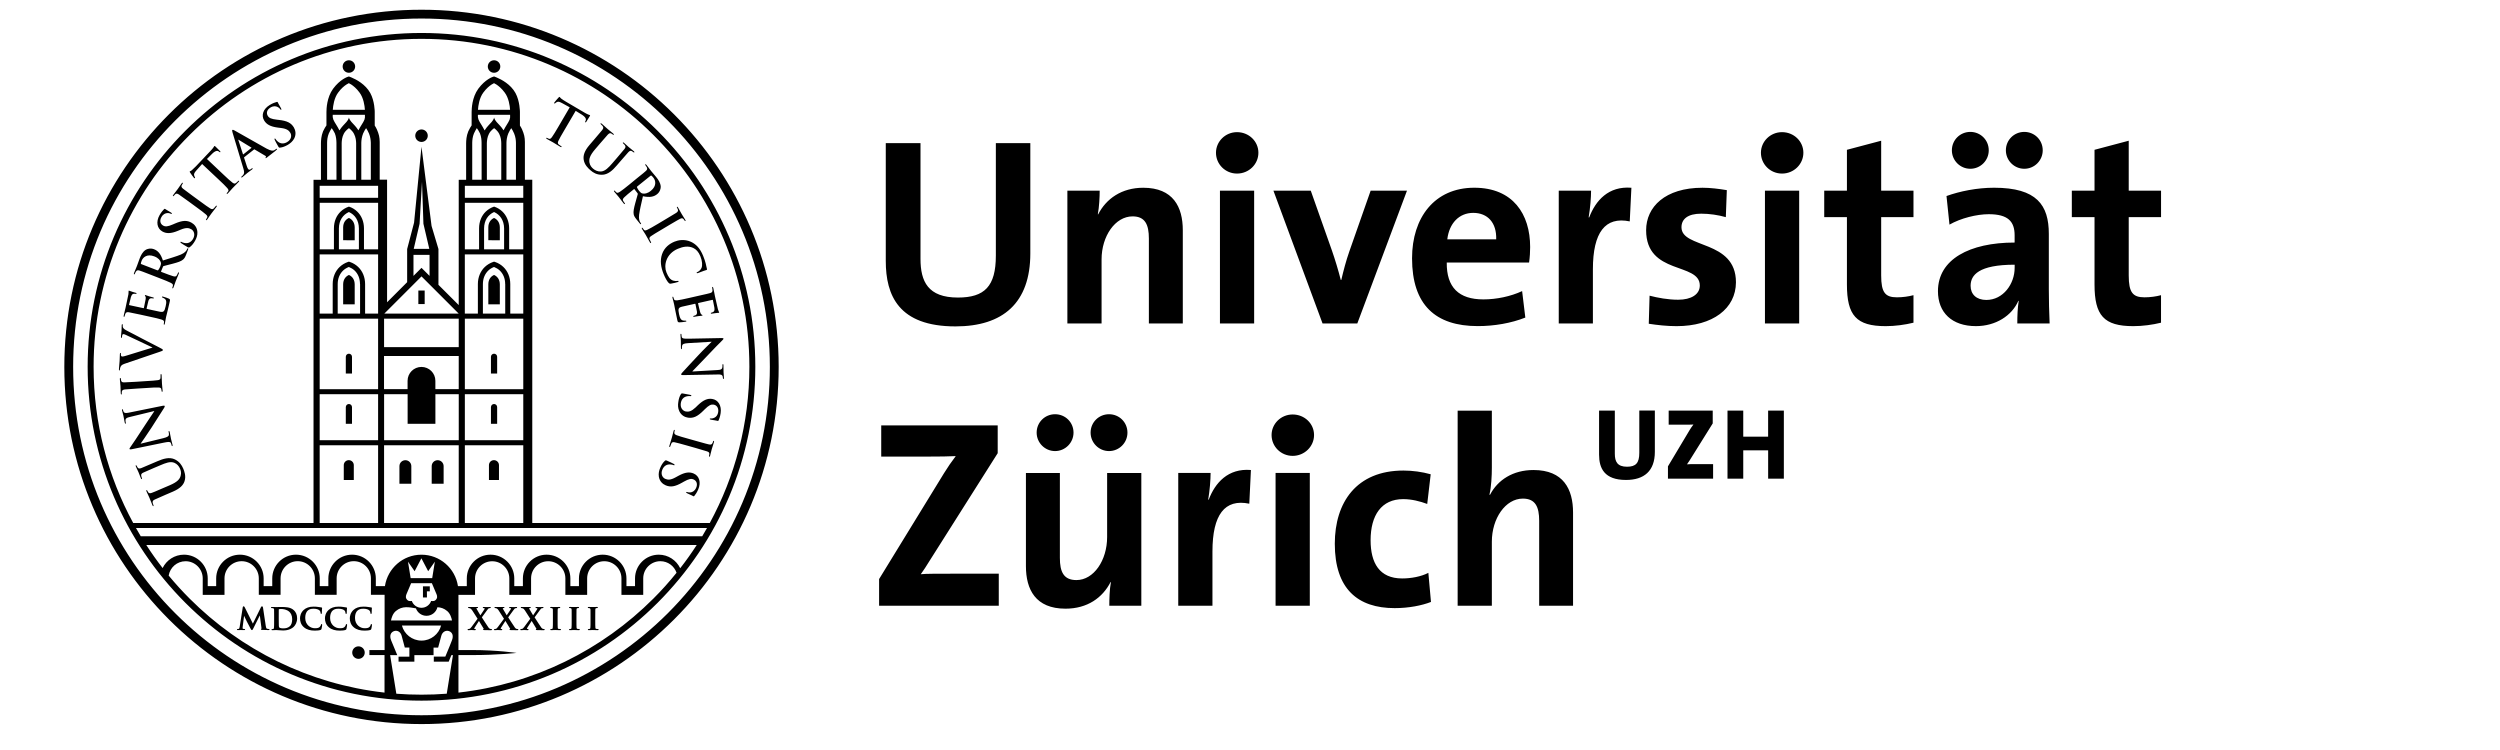 <svg width="100.0" height="30.0" preserveAspectRatio="xMinYMin meet" viewBox="0 0 100 30" xmlns="http://www.w3.org/2000/svg" version="1.0" fill-rule="evenodd" xmlns:xlink="http://www.w3.org/1999/xlink"><title>...</title><desc>...</desc><g id="group" transform="scale(1,-1) translate(0,-30)" clip="0 0 100 30"><g transform=""><g transform=" matrix(1,0,0,-1,0,30)"><g transform=""><g transform=""><path d="M 6.617 19.793 C 6.307 19.926 6.251 19.951 6.187 19.983 C 6.12 20.016 6.094 20.046 6.108 20.12 C 6.111 20.137 6.124 20.174 6.136 20.202 C 6.146 20.223 6.148 20.239 6.133 20.244 C 6.119 20.251 6.108 20.238 6.096 20.207 C 6.049 20.099 6 19.97 5.974 19.906 C 5.953 19.859 5.892 19.731 5.861 19.659 C 5.849 19.628 5.846 19.613 5.861 19.606 C 5.875 19.6 5.885 19.611 5.894 19.631 C 5.904 19.653 5.911 19.665 5.925 19.688 C 5.96 19.738 6.001 19.739 6.074 19.713 C 6.141 19.69 6.198 19.665 6.508 19.531 L 6.793 19.409 C 7.089 19.282 7.188 19.17 7.225 19.035 C 7.262 18.911 7.229 18.814 7.2 18.745 C 7.162 18.655 7.087 18.557 6.97 18.51 C 6.809 18.447 6.624 18.519 6.414 18.61 L 6.158 18.718 C 5.849 18.852 5.791 18.875 5.728 18.906 C 5.66 18.94 5.635 18.97 5.65 19.044 C 5.652 19.063 5.665 19.098 5.674 19.119 C 5.684 19.141 5.685 19.156 5.671 19.162 C 5.657 19.169 5.647 19.155 5.634 19.128 C 5.59 19.024 5.541 18.894 5.541 18.892 C 5.531 18.867 5.469 18.741 5.436 18.663 C 5.424 18.635 5.421 18.617 5.436 18.612 C 5.45 18.604 5.46 18.616 5.47 18.64 C 5.48 18.662 5.487 18.674 5.502 18.697 C 5.535 18.749 5.577 18.75 5.65 18.724 C 5.716 18.698 5.774 18.673 6.083 18.54 L 6.301 18.447 C 6.528 18.35 6.777 18.269 6.998 18.377 C 7.184 18.47 7.269 18.608 7.327 18.738 C 7.373 18.847 7.451 19.046 7.38 19.252 C 7.332 19.396 7.213 19.537 6.918 19.664 L 6.617 19.793 Z M 6.532 17.527 C 6.699 17.486 6.751 17.445 6.756 17.398 C 6.761 17.358 6.754 17.316 6.746 17.282 C 6.741 17.26 6.742 17.245 6.756 17.242 C 6.773 17.239 6.781 17.257 6.789 17.287 C 6.82 17.429 6.833 17.515 6.841 17.557 C 6.846 17.577 6.874 17.677 6.9 17.79 C 6.906 17.818 6.908 17.838 6.888 17.842 C 6.875 17.847 6.869 17.833 6.864 17.812 C 6.859 17.784 6.847 17.747 6.832 17.717 C 6.802 17.664 6.738 17.669 6.548 17.707 L 5.261 17.971 C 5.218 17.979 5.186 17.979 5.181 17.957 C 5.176 17.934 5.2 17.909 5.231 17.862 C 5.253 17.831 5.534 17.424 5.779 17.038 C 5.893 16.859 6.141 16.498 6.168 16.455 L 6.166 16.442 L 5.198 16.678 C 5.066 16.707 5.031 16.737 5.02 16.792 C 5.014 16.829 5.025 16.88 5.032 16.911 C 5.037 16.936 5.032 16.947 5.02 16.949 C 5.004 16.952 4.995 16.929 4.987 16.894 C 4.964 16.786 4.947 16.68 4.937 16.634 C 4.932 16.611 4.908 16.529 4.884 16.424 C 4.877 16.396 4.874 16.373 4.892 16.368 C 4.906 16.366 4.914 16.378 4.92 16.405 C 4.924 16.426 4.929 16.442 4.941 16.467 C 4.971 16.524 5.021 16.531 5.143 16.508 L 6.515 16.23 C 6.562 16.219 6.583 16.224 6.588 16.244 C 6.593 16.268 6.576 16.3 6.556 16.329 C 6.456 16.492 6.234 16.834 6.06 17.106 C 5.877 17.393 5.66 17.693 5.627 17.742 L 5.627 17.748 L 6.532 17.527 Z M 5.462 15.544 C 5.126 15.565 5.064 15.569 4.993 15.578 C 4.918 15.588 4.882 15.612 4.874 15.662 C 4.869 15.686 4.869 15.715 4.871 15.741 C 4.872 15.763 4.869 15.778 4.851 15.78 C 4.839 15.78 4.832 15.762 4.83 15.727 C 4.824 15.643 4.822 15.503 4.818 15.439 C 4.815 15.384 4.799 15.252 4.794 15.169 C 4.792 15.14 4.795 15.121 4.809 15.119 C 4.827 15.119 4.832 15.132 4.834 15.156 C 4.835 15.177 4.839 15.195 4.844 15.221 C 4.858 15.282 4.897 15.296 4.975 15.295 C 5.046 15.295 5.109 15.291 5.445 15.271 L 5.835 15.245 C 6.049 15.233 6.224 15.221 6.319 15.206 C 6.378 15.195 6.418 15.178 6.421 15.111 C 6.424 15.08 6.425 15.031 6.423 14.998 C 6.422 14.974 6.427 14.962 6.439 14.961 C 6.454 14.961 6.461 14.978 6.464 15.003 C 6.473 15.149 6.476 15.287 6.479 15.349 C 6.482 15.399 6.498 15.537 6.504 15.627 C 6.505 15.656 6.5 15.672 6.484 15.672 C 6.472 15.674 6.466 15.665 6.464 15.637 C 6.462 15.603 6.455 15.578 6.45 15.557 C 6.438 15.514 6.401 15.502 6.336 15.5 C 6.243 15.494 6.068 15.506 5.853 15.52 L 5.462 15.544 Z M 4.988 14.549 C 4.863 14.592 4.836 14.629 4.809 14.707 C 4.797 14.74 4.795 14.775 4.795 14.792 C 4.794 14.813 4.787 14.818 4.773 14.818 C 4.756 14.817 4.755 14.792 4.758 14.759 C 4.765 14.642 4.78 14.515 4.784 14.439 C 4.788 14.384 4.788 14.277 4.795 14.166 C 4.797 14.139 4.803 14.115 4.818 14.116 C 4.833 14.117 4.838 14.13 4.836 14.15 C 4.834 14.186 4.834 14.22 4.846 14.238 C 4.857 14.253 4.871 14.262 4.891 14.262 C 4.92 14.264 4.983 14.248 5.065 14.222 L 6.094 13.905 L 6.095 13.897 C 5.857 13.785 5.164 13.453 5.02 13.39 C 4.992 13.377 4.959 13.366 4.939 13.365 C 4.921 13.364 4.902 13.372 4.896 13.391 C 4.885 13.418 4.881 13.452 4.88 13.479 C 4.878 13.5 4.874 13.517 4.859 13.516 C 4.841 13.515 4.838 13.495 4.84 13.453 C 4.847 13.342 4.86 13.25 4.861 13.221 C 4.864 13.184 4.864 13.078 4.868 13.012 C 4.869 12.984 4.875 12.966 4.891 12.967 C 4.906 12.967 4.91 12.981 4.909 13.004 C 4.906 13.026 4.904 13.072 4.927 13.114 C 4.945 13.144 4.98 13.18 5.118 13.249 C 5.321 13.349 5.436 13.416 5.701 13.553 C 6.015 13.716 6.25 13.836 6.357 13.891 C 6.482 13.955 6.518 13.973 6.515 14.002 C 6.514 14.031 6.48 14.042 6.375 14.077 L 4.988 14.549 Z M 5.614 12.585 C 5.284 12.515 5.224 12.501 5.154 12.49 C 5.08 12.479 5.041 12.489 5.011 12.557 C 5.003 12.573 4.992 12.61 4.986 12.64 C 4.981 12.664 4.974 12.677 4.959 12.673 C 4.943 12.67 4.943 12.654 4.949 12.622 C 4.962 12.563 4.977 12.501 4.989 12.447 C 5.004 12.391 5.015 12.342 5.022 12.311 C 5.037 12.242 5.131 11.81 5.137 11.768 C 5.14 11.726 5.144 11.691 5.143 11.672 C 5.143 11.66 5.14 11.646 5.143 11.635 C 5.145 11.625 5.154 11.624 5.165 11.627 C 5.18 11.629 5.204 11.647 5.302 11.675 C 5.323 11.682 5.417 11.707 5.442 11.716 C 5.453 11.72 5.464 11.728 5.462 11.742 C 5.459 11.756 5.447 11.759 5.427 11.754 C 5.413 11.752 5.375 11.746 5.346 11.752 C 5.305 11.759 5.274 11.775 5.237 11.88 C 5.225 11.916 5.172 12.142 5.163 12.187 C 5.161 12.198 5.166 12.203 5.181 12.207 L 5.729 12.325 C 5.744 12.328 5.753 12.328 5.756 12.315 C 5.767 12.266 5.819 12.018 5.826 11.966 C 5.833 11.913 5.834 11.88 5.815 11.855 C 5.802 11.836 5.793 11.825 5.795 11.815 C 5.797 11.805 5.803 11.8 5.815 11.802 C 5.829 11.804 5.862 11.821 5.971 11.854 C 6.014 11.866 6.099 11.89 6.115 11.894 C 6.133 11.898 6.156 11.903 6.151 11.923 C 6.149 11.939 6.139 11.94 6.128 11.939 C 6.107 11.936 6.079 11.929 6.048 11.93 C 6.003 11.931 5.963 11.955 5.936 12.034 C 5.924 12.075 5.874 12.289 5.863 12.341 C 5.861 12.351 5.87 12.355 5.882 12.358 L 6.054 12.396 C 6.128 12.412 6.326 12.458 6.39 12.468 C 6.54 12.496 6.579 12.468 6.627 12.247 C 6.64 12.191 6.659 12.1 6.645 12.038 C 6.632 11.976 6.591 11.94 6.505 11.905 C 6.484 11.896 6.475 11.89 6.479 11.874 C 6.483 11.857 6.5 11.86 6.521 11.865 C 6.571 11.876 6.715 11.925 6.756 11.946 C 6.809 11.973 6.806 11.993 6.787 12.075 C 6.751 12.237 6.722 12.356 6.7 12.449 C 6.677 12.542 6.66 12.609 6.645 12.673 C 6.64 12.696 6.631 12.745 6.621 12.797 C 6.61 12.847 6.603 12.904 6.593 12.948 C 6.588 12.977 6.578 12.99 6.563 12.987 C 6.551 12.984 6.547 12.974 6.552 12.948 C 6.56 12.915 6.561 12.889 6.561 12.868 C 6.561 12.823 6.516 12.801 6.455 12.78 C 6.367 12.749 6.195 12.713 5.996 12.669 L 5.614 12.585 Z M 6.026 10.989 C 5.712 10.867 5.654 10.845 5.586 10.824 C 5.515 10.801 5.475 10.805 5.434 10.866 C 5.423 10.881 5.408 10.915 5.396 10.944 C 5.387 10.967 5.379 10.979 5.364 10.973 C 5.35 10.967 5.351 10.952 5.362 10.919 C 5.405 10.809 5.462 10.683 5.478 10.638 C 5.505 10.568 5.56 10.408 5.585 10.344 C 5.635 10.213 5.701 10.079 5.821 9.998 C 5.882 9.956 6.02 9.915 6.158 9.968 C 6.312 10.027 6.428 10.145 6.516 10.42 C 6.819 10.325 7.059 10.254 7.234 10.183 C 7.398 10.113 7.445 10.034 7.464 10.005 C 7.476 9.984 7.486 9.966 7.492 9.949 C 7.5 9.933 7.508 9.926 7.52 9.931 C 7.536 9.938 7.534 9.953 7.525 9.978 L 7.449 10.175 C 7.405 10.291 7.374 10.338 7.324 10.382 C 7.242 10.453 7.115 10.494 6.91 10.548 C 6.764 10.586 6.587 10.628 6.545 10.642 C 6.529 10.647 6.523 10.66 6.517 10.674 L 6.443 10.853 C 6.439 10.863 6.441 10.871 6.453 10.876 L 6.483 10.888 C 6.675 10.961 6.839 11.025 6.93 11.049 C 6.992 11.065 7.042 11.07 7.075 11.011 C 7.091 10.981 7.113 10.937 7.122 10.913 C 7.129 10.896 7.139 10.89 7.148 10.894 C 7.162 10.901 7.163 10.916 7.153 10.944 C 7.106 11.064 7.042 11.214 7.029 11.246 C 7.014 11.285 6.969 11.418 6.938 11.501 C 6.927 11.526 6.915 11.539 6.901 11.533 C 6.89 11.529 6.888 11.519 6.897 11.495 C 6.91 11.462 6.914 11.436 6.918 11.416 C 6.926 11.373 6.885 11.343 6.828 11.312 C 6.745 11.269 6.582 11.205 6.391 11.131 L 6.026 10.989 Z M 6.284 10.809 C 6.307 10.818 6.318 10.816 6.329 10.805 C 6.36 10.768 6.391 10.708 6.411 10.657 C 6.443 10.574 6.445 10.544 6.432 10.496 C 6.411 10.416 6.339 10.319 6.17 10.254 C 5.877 10.141 5.716 10.302 5.668 10.424 C 5.649 10.476 5.636 10.513 5.634 10.537 C 5.633 10.553 5.639 10.56 5.655 10.566 L 6.284 10.809 Z M 7.59 9.886 C 7.558 9.908 7.546 9.909 7.503 9.885 C 7.396 9.825 7.286 9.75 7.256 9.732 C 7.228 9.714 7.21 9.695 7.219 9.68 C 7.229 9.663 7.247 9.671 7.262 9.679 C 7.287 9.694 7.332 9.709 7.371 9.718 C 7.538 9.756 7.655 9.672 7.723 9.553 C 7.822 9.379 7.752 9.227 7.65 9.169 C 7.555 9.116 7.45 9.095 7.233 9.184 L 7.113 9.234 C 6.827 9.351 6.65 9.347 6.495 9.259 C 6.283 9.139 6.23 8.875 6.383 8.605 C 6.454 8.481 6.52 8.41 6.562 8.368 C 6.575 8.354 6.587 8.347 6.6 8.355 C 6.624 8.368 6.676 8.409 6.827 8.493 C 6.87 8.518 6.882 8.532 6.874 8.548 C 6.865 8.561 6.851 8.56 6.828 8.548 C 6.812 8.537 6.745 8.513 6.672 8.525 C 6.619 8.534 6.529 8.557 6.458 8.682 C 6.376 8.824 6.41 8.958 6.525 9.023 C 6.614 9.073 6.707 9.067 6.919 8.976 L 6.99 8.945 C 7.3 8.811 7.479 8.805 7.663 8.909 C 7.774 8.972 7.883 9.09 7.896 9.281 C 7.903 9.413 7.859 9.531 7.801 9.633 C 7.736 9.745 7.673 9.824 7.59 9.886 Z M 7.539 8.054 C 7.267 7.855 7.216 7.819 7.156 7.78 C 7.093 7.74 7.049 7.735 7.011 7.768 C 6.991 7.784 6.973 7.806 6.957 7.827 C 6.944 7.845 6.933 7.853 6.918 7.842 C 6.908 7.835 6.915 7.817 6.936 7.789 C 6.985 7.721 7.072 7.611 7.111 7.559 C 7.143 7.515 7.215 7.405 7.265 7.337 C 7.283 7.314 7.296 7.302 7.307 7.31 C 7.32 7.321 7.317 7.334 7.304 7.352 C 7.291 7.37 7.282 7.385 7.269 7.409 C 7.243 7.465 7.263 7.5 7.324 7.55 C 7.379 7.595 7.429 7.633 7.701 7.831 L 8.017 8.062 C 8.19 8.188 8.331 8.292 8.415 8.341 C 8.467 8.371 8.508 8.382 8.555 8.333 C 8.577 8.311 8.61 8.273 8.629 8.246 C 8.644 8.227 8.655 8.222 8.665 8.228 C 8.678 8.239 8.673 8.256 8.658 8.276 C 8.57 8.394 8.482 8.503 8.447 8.552 C 8.417 8.593 8.34 8.71 8.287 8.781 C 8.27 8.805 8.255 8.814 8.243 8.805 C 8.234 8.799 8.233 8.787 8.25 8.765 C 8.269 8.739 8.281 8.714 8.289 8.696 C 8.308 8.656 8.286 8.622 8.238 8.579 C 8.169 8.515 8.028 8.412 7.854 8.285 L 7.539 8.054 Z M 8.085 6.56 L 7.865 6.806 C 7.779 6.903 7.752 6.949 7.764 7.007 C 7.774 7.045 7.785 7.072 7.795 7.088 C 7.805 7.104 7.807 7.114 7.797 7.125 C 7.786 7.137 7.775 7.132 7.757 7.114 C 7.732 7.089 7.614 6.92 7.605 6.904 C 7.588 6.879 7.583 6.866 7.592 6.856 C 7.605 6.843 7.635 6.842 7.677 6.805 C 7.726 6.763 7.787 6.705 7.838 6.651 L 8.442 6.013 C 8.491 5.962 8.52 5.922 8.539 5.895 C 8.556 5.866 8.566 5.85 8.572 5.844 C 8.583 5.833 8.595 5.84 8.619 5.862 C 8.653 5.895 8.76 6.004 8.802 6.044 C 8.815 6.06 8.823 6.073 8.813 6.083 C 8.801 6.095 8.791 6.091 8.765 6.07 L 8.746 6.056 C 8.701 6.019 8.614 6.019 8.475 6.161 L 8.278 6.359 L 8.939 6.984 C 9.088 7.124 9.215 7.244 9.293 7.301 C 9.342 7.338 9.387 7.363 9.439 7.321 C 9.463 7.301 9.5 7.27 9.523 7.245 C 9.539 7.228 9.552 7.224 9.56 7.231 C 9.572 7.243 9.564 7.259 9.547 7.276 C 9.447 7.383 9.346 7.48 9.304 7.525 C 9.269 7.562 9.177 7.669 9.117 7.733 C 9.098 7.754 9.082 7.762 9.07 7.75 C 9.062 7.743 9.063 7.732 9.082 7.713 C 9.105 7.688 9.12 7.667 9.131 7.649 C 9.154 7.61 9.129 7.567 9.087 7.519 C 9.026 7.446 8.899 7.326 8.751 7.186 L 8.085 6.56 Z M 9.77 6.288 C 9.76 6.295 9.76 6.3 9.765 6.314 L 9.869 6.636 C 9.886 6.693 9.91 6.743 9.927 6.763 C 9.952 6.795 9.986 6.804 10.039 6.761 L 10.065 6.74 C 10.086 6.724 10.094 6.723 10.102 6.733 C 10.113 6.747 10.106 6.759 10.087 6.774 C 10.031 6.817 9.952 6.873 9.899 6.915 C 9.88 6.93 9.788 7.012 9.699 7.083 C 9.676 7.101 9.663 7.106 9.652 7.093 C 9.644 7.081 9.648 7.073 9.663 7.062 C 9.677 7.049 9.7 7.028 9.713 7.015 C 9.784 6.941 9.77 6.856 9.736 6.743 L 9.303 5.306 C 9.284 5.24 9.279 5.212 9.296 5.199 C 9.312 5.186 9.335 5.193 9.383 5.22 C 9.5 5.282 10.343 5.767 10.663 5.944 C 10.853 6.047 10.923 6.032 10.967 6.011 C 10.997 5.996 11.025 5.976 11.045 5.96 C 11.059 5.948 11.07 5.944 11.08 5.955 C 11.091 5.968 11.078 5.985 11.015 6.037 C 10.952 6.087 10.826 6.187 10.684 6.295 C 10.651 6.318 10.63 6.335 10.622 6.323 C 10.614 6.313 10.618 6.303 10.634 6.288 C 10.644 6.275 10.643 6.249 10.619 6.236 L 10.186 5.979 C 10.176 5.973 10.168 5.974 10.159 5.981 L 9.77 6.288 Z M 10.054 5.919 C 10.062 5.912 10.06 5.906 10.054 5.902 L 9.556 5.598 C 9.549 5.592 9.54 5.585 9.535 5.589 C 9.529 5.593 9.534 5.603 9.537 5.613 L 9.718 6.167 C 9.723 6.175 9.729 6.179 9.735 6.173 L 10.054 5.919 Z M 11.206 5.905 C 11.168 5.91 11.157 5.904 11.132 5.862 C 11.07 5.757 11.01 5.638 10.994 5.606 C 10.979 5.576 10.973 5.553 10.988 5.544 C 11.005 5.534 11.017 5.55 11.025 5.565 C 11.04 5.59 11.071 5.626 11.099 5.652 C 11.225 5.768 11.368 5.753 11.486 5.683 C 11.659 5.581 11.674 5.415 11.613 5.313 C 11.557 5.221 11.477 5.15 11.245 5.12 L 11.116 5.104 C 10.809 5.064 10.658 4.973 10.566 4.819 C 10.441 4.609 10.528 4.355 10.793 4.197 C 10.917 4.123 11.008 4.095 11.066 4.079 C 11.085 4.072 11.099 4.072 11.107 4.086 C 11.121 4.111 11.146 4.171 11.235 4.32 C 11.26 4.362 11.263 4.382 11.247 4.39 C 11.235 4.398 11.221 4.39 11.209 4.367 C 11.198 4.35 11.153 4.297 11.085 4.271 C 11.035 4.251 10.944 4.227 10.821 4.3 C 10.68 4.384 10.642 4.517 10.71 4.632 C 10.762 4.719 10.846 4.761 11.074 4.787 L 11.152 4.796 C 11.485 4.833 11.645 4.916 11.754 5.097 C 11.818 5.208 11.855 5.364 11.771 5.535 C 11.711 5.652 11.614 5.732 11.514 5.793 C 11.404 5.855 11.31 5.893 11.206 5.905 Z M 22.789 4.293 L 22.499 4.133 C 22.385 4.071 22.333 4.054 22.281 4.08 C 22.244 4.096 22.221 4.115 22.21 4.128 C 22.197 4.141 22.187 4.145 22.174 4.138 C 22.162 4.131 22.162 4.119 22.175 4.097 C 22.193 4.067 22.332 3.914 22.344 3.9 C 22.364 3.879 22.377 3.871 22.388 3.878 C 22.403 3.888 22.411 3.917 22.456 3.949 C 22.508 3.987 22.579 4.034 22.642 4.07 L 23.4 4.516 C 23.462 4.553 23.507 4.571 23.538 4.584 C 23.57 4.595 23.588 4.6 23.596 4.605 C 23.609 4.614 23.605 4.626 23.587 4.654 C 23.564 4.694 23.48 4.823 23.451 4.873 C 23.438 4.89 23.427 4.9 23.415 4.894 C 23.4 4.884 23.402 4.873 23.417 4.843 L 23.428 4.822 C 23.452 4.769 23.433 4.686 23.265 4.581 L 23.027 4.434 L 22.567 5.219 C 22.464 5.395 22.375 5.546 22.336 5.633 C 22.311 5.691 22.298 5.739 22.35 5.78 C 22.375 5.801 22.414 5.829 22.443 5.845 C 22.465 5.857 22.471 5.868 22.465 5.878 C 22.457 5.89 22.439 5.888 22.417 5.875 C 22.291 5.803 22.174 5.727 22.121 5.695 C 22.078 5.67 21.954 5.604 21.877 5.559 C 21.852 5.545 21.842 5.531 21.85 5.518 C 21.856 5.507 21.867 5.507 21.89 5.52 C 21.919 5.537 21.944 5.546 21.964 5.552 C 22.007 5.568 22.042 5.532 22.081 5.48 C 22.138 5.405 22.226 5.253 22.33 5.078 L 22.789 4.293 Z M 23.789 5.555 C 24.009 5.3 24.048 5.253 24.092 5.197 C 24.137 5.136 24.147 5.098 24.102 5.038 C 24.092 5.024 24.066 4.997 24.04 4.976 C 24.022 4.96 24.014 4.948 24.025 4.936 C 24.036 4.924 24.049 4.931 24.075 4.953 C 24.163 5.03 24.266 5.126 24.316 5.169 C 24.357 5.203 24.467 5.29 24.527 5.341 C 24.552 5.363 24.561 5.376 24.551 5.388 C 24.54 5.4 24.527 5.395 24.511 5.38 C 24.492 5.364 24.481 5.357 24.457 5.343 C 24.404 5.311 24.367 5.33 24.312 5.385 C 24.263 5.437 24.222 5.483 24.003 5.739 L 23.802 5.974 C 23.593 6.219 23.553 6.362 23.578 6.502 C 23.6 6.628 23.671 6.702 23.729 6.751 C 23.803 6.814 23.914 6.868 24.039 6.86 C 24.211 6.847 24.346 6.699 24.496 6.527 L 24.677 6.317 C 24.896 6.06 24.936 6.014 24.98 5.958 C 25.025 5.898 25.035 5.859 24.99 5.8 C 24.979 5.785 24.952 5.759 24.933 5.742 C 24.913 5.726 24.907 5.714 24.917 5.702 C 24.927 5.69 24.941 5.697 24.964 5.717 C 25.05 5.79 25.152 5.887 25.154 5.888 C 25.173 5.905 25.284 5.992 25.35 6.047 C 25.373 6.068 25.383 6.082 25.372 6.093 C 25.362 6.106 25.349 6.099 25.329 6.083 C 25.311 6.067 25.3 6.06 25.277 6.047 C 25.224 6.016 25.186 6.033 25.132 6.089 C 25.083 6.141 25.043 6.188 24.823 6.443 L 24.668 6.622 C 24.508 6.81 24.319 6.991 24.074 6.991 C 23.866 6.991 23.729 6.907 23.62 6.812 C 23.531 6.735 23.373 6.592 23.346 6.375 C 23.327 6.224 23.369 6.044 23.579 5.8 L 23.789 5.555 Z M 25.47 7.138 C 25.733 6.929 25.78 6.888 25.833 6.84 C 25.889 6.789 25.905 6.754 25.871 6.687 C 25.863 6.67 25.841 6.639 25.822 6.615 C 25.807 6.596 25.801 6.583 25.814 6.573 C 25.826 6.564 25.839 6.573 25.86 6.599 C 25.934 6.69 26.016 6.804 26.045 6.84 C 26.092 6.899 26.205 7.026 26.246 7.08 C 26.334 7.189 26.417 7.313 26.429 7.457 C 26.434 7.532 26.403 7.672 26.286 7.766 C 26.158 7.869 25.998 7.909 25.717 7.849 C 25.647 8.159 25.589 8.402 25.564 8.589 C 25.542 8.767 25.586 8.848 25.601 8.877 C 25.614 8.898 25.624 8.915 25.636 8.93 C 25.647 8.943 25.648 8.955 25.639 8.962 C 25.625 8.974 25.612 8.964 25.595 8.943 L 25.463 8.779 C 25.385 8.683 25.359 8.632 25.347 8.569 C 25.327 8.463 25.356 8.332 25.41 8.127 C 25.449 7.981 25.503 7.808 25.511 7.765 C 25.515 7.748 25.507 7.735 25.498 7.724 L 25.38 7.571 C 25.373 7.562 25.367 7.559 25.356 7.568 L 25.331 7.588 C 25.17 7.717 25.034 7.827 24.969 7.894 C 24.924 7.94 24.893 7.981 24.928 8.038 C 24.945 8.067 24.972 8.108 24.99 8.127 C 25.001 8.141 25.002 8.152 24.993 8.16 C 24.981 8.17 24.966 8.161 24.948 8.139 C 24.867 8.038 24.769 7.906 24.749 7.88 C 24.723 7.848 24.63 7.744 24.575 7.674 C 24.556 7.651 24.553 7.635 24.564 7.625 C 24.573 7.618 24.584 7.621 24.601 7.642 C 24.621 7.667 24.642 7.686 24.658 7.699 C 24.693 7.728 24.738 7.706 24.794 7.673 C 24.874 7.623 25.009 7.513 25.169 7.385 L 25.47 7.138 Z M 25.498 7.452 C 25.479 7.467 25.475 7.476 25.479 7.493 C 25.496 7.539 25.532 7.595 25.567 7.638 C 25.623 7.707 25.648 7.724 25.695 7.738 C 25.775 7.759 25.895 7.745 26.036 7.631 C 26.281 7.433 26.221 7.214 26.139 7.112 C 26.105 7.07 26.078 7.039 26.059 7.027 C 26.046 7.016 26.037 7.019 26.022 7.03 L 25.498 7.452 Z M 26.645 8.758 C 26.936 8.587 26.988 8.555 27.048 8.515 C 27.11 8.473 27.132 8.435 27.117 8.387 C 27.11 8.362 27.097 8.337 27.083 8.314 C 27.072 8.294 27.069 8.28 27.083 8.272 C 27.095 8.265 27.107 8.278 27.126 8.309 C 27.169 8.382 27.234 8.505 27.267 8.56 C 27.294 8.609 27.367 8.717 27.409 8.79 C 27.424 8.815 27.429 8.832 27.418 8.839 C 27.403 8.848 27.392 8.839 27.381 8.819 C 27.37 8.8 27.359 8.786 27.342 8.765 C 27.302 8.719 27.26 8.723 27.192 8.759 C 27.129 8.79 27.076 8.823 26.784 8.993 L 26.45 9.193 C 26.265 9.302 26.114 9.392 26.036 9.448 C 25.988 9.484 25.961 9.517 25.987 9.579 C 26 9.608 26.02 9.652 26.037 9.681 C 26.049 9.702 26.049 9.716 26.039 9.72 C 26.027 9.729 26.012 9.717 25.998 9.696 C 25.924 9.571 25.86 9.446 25.829 9.395 C 25.803 9.352 25.726 9.235 25.681 9.158 C 25.667 9.133 25.665 9.116 25.678 9.109 C 25.688 9.104 25.698 9.107 25.712 9.13 C 25.729 9.159 25.746 9.179 25.76 9.195 C 25.79 9.229 25.829 9.22 25.888 9.194 C 25.974 9.156 26.124 9.067 26.31 8.958 L 26.645 8.758 Z M 26.481 10.17 C 26.574 9.897 26.781 9.748 26.98 9.666 C 27.12 9.608 27.378 9.552 27.641 9.674 C 27.837 9.765 27.999 9.926 28.125 10.232 C 28.178 10.359 28.201 10.439 28.228 10.538 C 28.249 10.621 28.259 10.693 28.278 10.757 C 28.285 10.781 28.279 10.793 28.265 10.798 C 28.249 10.805 28.223 10.81 28.149 10.835 C 28.08 10.86 27.967 10.908 27.925 10.92 C 27.893 10.931 27.875 10.933 27.867 10.916 C 27.86 10.899 27.875 10.889 27.904 10.878 C 27.966 10.849 28.028 10.792 28.06 10.719 C 28.103 10.622 28.093 10.439 28.015 10.25 C 27.941 10.072 27.848 9.974 27.728 9.917 C 27.529 9.825 27.319 9.866 27.12 9.949 C 26.634 10.151 26.543 10.622 26.658 10.896 C 26.734 11.08 26.8 11.181 26.928 11.225 C 26.982 11.242 27.052 11.245 27.091 11.238 C 27.127 11.231 27.136 11.232 27.144 11.248 C 27.149 11.261 27.136 11.272 27.12 11.279 C 27.096 11.289 26.908 11.339 26.829 11.347 C 26.79 11.35 26.776 11.347 26.747 11.317 C 26.68 11.25 26.601 11.1 26.547 10.968 C 26.432 10.685 26.396 10.423 26.481 10.17 Z M 27.94 11.832 C 28.27 11.758 28.33 11.745 28.398 11.725 C 28.471 11.704 28.502 11.68 28.501 11.604 C 28.501 11.585 28.495 11.549 28.489 11.518 C 28.483 11.495 28.485 11.48 28.5 11.477 C 28.516 11.473 28.523 11.487 28.531 11.52 C 28.543 11.578 28.556 11.641 28.568 11.695 C 28.579 11.752 28.587 11.803 28.594 11.831 C 28.609 11.9 28.706 12.331 28.717 12.372 C 28.731 12.413 28.742 12.446 28.751 12.463 C 28.756 12.473 28.765 12.484 28.767 12.496 C 28.77 12.507 28.761 12.511 28.751 12.513 C 28.737 12.516 28.709 12.512 28.606 12.527 C 28.584 12.529 28.487 12.546 28.46 12.548 C 28.449 12.548 28.436 12.547 28.432 12.532 C 28.428 12.517 28.438 12.511 28.457 12.506 C 28.471 12.504 28.508 12.492 28.532 12.476 C 28.567 12.451 28.589 12.424 28.577 12.314 C 28.573 12.276 28.527 12.048 28.516 12.005 C 28.514 11.994 28.506 11.992 28.491 11.995 L 27.943 12.119 C 27.928 12.122 27.92 12.126 27.923 12.14 C 27.934 12.187 27.989 12.436 28.006 12.485 C 28.021 12.535 28.035 12.567 28.061 12.581 C 28.082 12.593 28.094 12.598 28.098 12.609 C 28.1 12.618 28.098 12.625 28.085 12.628 C 28.072 12.63 28.036 12.63 27.923 12.646 C 27.879 12.654 27.79 12.666 27.776 12.67 C 27.759 12.673 27.736 12.68 27.731 12.659 C 27.727 12.644 27.735 12.638 27.746 12.636 C 27.767 12.629 27.795 12.623 27.822 12.61 C 27.863 12.589 27.888 12.552 27.879 12.47 C 27.874 12.428 27.828 12.213 27.817 12.161 C 27.815 12.15 27.805 12.149 27.792 12.152 L 27.622 12.191 C 27.549 12.208 27.349 12.25 27.286 12.266 C 27.138 12.303 27.113 12.346 27.162 12.567 C 27.175 12.623 27.196 12.714 27.234 12.764 C 27.273 12.814 27.324 12.83 27.417 12.826 C 27.442 12.826 27.451 12.827 27.455 12.842 C 27.458 12.859 27.442 12.863 27.419 12.868 C 27.369 12.88 27.218 12.895 27.172 12.894 C 27.111 12.891 27.108 12.872 27.089 12.789 C 27.052 12.628 27.03 12.507 27.011 12.414 C 26.995 12.32 26.982 12.252 26.967 12.187 C 26.962 12.164 26.952 12.115 26.938 12.064 C 26.926 12.014 26.91 11.96 26.9 11.916 C 26.893 11.888 26.897 11.872 26.912 11.868 C 26.923 11.865 26.931 11.872 26.937 11.899 C 26.944 11.931 26.954 11.957 26.963 11.975 C 26.982 12.016 27.031 12.017 27.097 12.012 C 27.189 12.002 27.361 11.964 27.559 11.919 L 27.94 11.832 Z M 27.532 13.725 C 27.359 13.735 27.302 13.766 27.289 13.811 C 27.276 13.85 27.276 13.893 27.277 13.928 C 27.278 13.951 27.275 13.966 27.261 13.966 C 27.244 13.966 27.239 13.946 27.237 13.916 C 27.232 13.771 27.235 13.682 27.234 13.64 C 27.234 13.62 27.223 13.516 27.219 13.402 C 27.218 13.373 27.219 13.352 27.239 13.352 C 27.252 13.352 27.258 13.365 27.258 13.388 C 27.259 13.417 27.263 13.457 27.272 13.487 C 27.293 13.544 27.357 13.55 27.55 13.548 L 28.863 13.522 C 28.908 13.52 28.939 13.526 28.939 13.548 C 28.939 13.571 28.912 13.592 28.874 13.632 C 28.846 13.659 28.496 14.009 28.186 14.343 C 28.041 14.5 27.731 14.81 27.698 14.849 L 27.698 14.86 L 28.693 14.802 C 28.829 14.794 28.87 14.774 28.889 14.719 C 28.902 14.686 28.9 14.633 28.898 14.602 C 28.898 14.575 28.904 14.565 28.917 14.565 C 28.935 14.564 28.938 14.589 28.938 14.621 C 28.943 14.737 28.939 14.844 28.942 14.89 C 28.942 14.914 28.953 14.998 28.956 15.107 C 28.957 15.137 28.956 15.159 28.937 15.16 C 28.925 15.16 28.917 15.147 28.916 15.119 C 28.916 15.097 28.914 15.08 28.907 15.054 C 28.886 14.992 28.84 14.975 28.716 14.979 L 27.317 15.004 C 27.268 15.005 27.248 14.996 27.247 14.977 C 27.247 14.953 27.269 14.925 27.293 14.9 C 27.421 14.755 27.701 14.462 27.921 14.223 C 28.152 13.973 28.421 13.717 28.462 13.676 L 28.462 13.67 L 27.532 13.725 Z M 27.234 15.77 C 27.255 15.737 27.268 15.733 27.315 15.739 C 27.436 15.758 27.566 15.783 27.6 15.792 C 27.633 15.8 27.656 15.809 27.654 15.828 C 27.651 15.848 27.631 15.846 27.614 15.844 C 27.584 15.84 27.538 15.842 27.499 15.848 C 27.33 15.872 27.252 15.994 27.232 16.13 C 27.203 16.328 27.324 16.443 27.441 16.461 C 27.549 16.477 27.654 16.457 27.824 16.298 L 27.917 16.207 C 28.141 15.994 28.306 15.931 28.484 15.957 C 28.725 15.993 28.869 16.219 28.826 16.523 C 28.805 16.666 28.769 16.757 28.746 16.81 C 28.738 16.829 28.731 16.838 28.715 16.837 C 28.686 16.832 28.625 16.815 28.453 16.79 C 28.404 16.782 28.388 16.772 28.391 16.757 C 28.393 16.74 28.407 16.736 28.433 16.739 C 28.453 16.743 28.521 16.74 28.586 16.703 C 28.633 16.677 28.707 16.623 28.728 16.478 C 28.751 16.317 28.67 16.204 28.54 16.184 C 28.438 16.171 28.355 16.21 28.19 16.372 L 28.135 16.427 C 27.897 16.663 27.732 16.736 27.523 16.707 C 27.397 16.688 27.252 16.62 27.171 16.445 C 27.116 16.326 27.113 16.2 27.132 16.085 C 27.149 15.956 27.179 15.859 27.234 15.77 Z M 27.898 17.653 C 28.223 17.745 28.282 17.76 28.353 17.776 C 28.426 17.793 28.468 17.782 28.492 17.737 C 28.506 17.716 28.515 17.689 28.522 17.664 C 28.528 17.643 28.536 17.631 28.553 17.636 C 28.566 17.639 28.566 17.657 28.556 17.693 C 28.532 17.775 28.489 17.906 28.47 17.968 C 28.455 18.021 28.427 18.15 28.404 18.23 C 28.396 18.256 28.387 18.274 28.374 18.27 C 28.358 18.265 28.357 18.251 28.362 18.23 C 28.367 18.209 28.371 18.191 28.374 18.164 C 28.38 18.103 28.348 18.077 28.275 18.053 C 28.208 18.029 28.148 18.013 27.824 17.919 L 27.449 17.813 C 27.241 17.755 27.073 17.707 26.979 17.69 C 26.919 17.679 26.877 17.684 26.851 17.747 C 26.838 17.776 26.82 17.821 26.811 17.853 C 26.805 17.875 26.796 17.885 26.784 17.882 C 26.769 17.877 26.768 17.86 26.774 17.835 C 26.813 17.695 26.858 17.563 26.875 17.503 C 26.888 17.456 26.92 17.319 26.945 17.233 C 26.953 17.205 26.963 17.192 26.978 17.195 C 26.989 17.199 26.994 17.21 26.986 17.235 C 26.976 17.266 26.973 17.295 26.973 17.314 C 26.971 17.358 27.003 17.381 27.061 17.407 C 27.148 17.442 27.317 17.49 27.523 17.547 L 27.898 17.653 Z M 26.592 18.435 C 26.621 18.409 26.634 18.407 26.678 18.426 C 26.79 18.474 26.909 18.535 26.94 18.551 C 26.97 18.566 26.989 18.583 26.982 18.599 C 26.974 18.618 26.955 18.613 26.939 18.604 C 26.913 18.592 26.866 18.583 26.828 18.579 C 26.658 18.559 26.551 18.654 26.496 18.781 C 26.416 18.965 26.502 19.108 26.61 19.154 C 26.71 19.196 26.816 19.209 27.022 19.095 L 27.135 19.033 C 27.406 18.885 27.583 18.869 27.748 18.941 C 27.971 19.037 28.051 19.294 27.929 19.576 C 27.872 19.709 27.815 19.786 27.777 19.831 C 27.765 19.85 27.754 19.856 27.74 19.852 C 27.714 19.838 27.658 19.806 27.5 19.738 C 27.456 19.718 27.441 19.705 27.449 19.688 C 27.455 19.674 27.47 19.674 27.494 19.684 C 27.513 19.692 27.58 19.708 27.651 19.69 C 27.703 19.676 27.79 19.642 27.847 19.51 C 27.913 19.359 27.865 19.231 27.742 19.178 C 27.648 19.137 27.557 19.153 27.356 19.265 L 27.289 19.303 C 26.997 19.47 26.819 19.495 26.625 19.412 C 26.507 19.361 26.386 19.256 26.354 19.068 C 26.333 18.938 26.364 18.817 26.41 18.709 C 26.461 18.591 26.516 18.507 26.592 18.435 Z M 10.751 25.161 C 10.736 25.161 10.719 25.159 10.684 25.15 C 10.653 25.14 10.642 25.115 10.631 25.039 L 10.519 24.297 C 10.513 24.269 10.498 24.252 10.481 24.251 C 10.463 24.252 10.45 24.266 10.439 24.286 L 10.115 24.945 L 9.791 24.295 C 9.775 24.262 9.761 24.251 9.743 24.251 C 9.726 24.252 9.713 24.269 9.71 24.291 L 9.587 25.075 C 9.582 25.112 9.567 25.157 9.545 25.157 C 9.526 25.159 9.518 25.159 9.508 25.159 C 9.493 25.159 9.479 25.168 9.478 25.182 C 9.478 25.202 9.498 25.204 9.51 25.204 C 9.55 25.204 9.61 25.201 9.634 25.201 C 9.656 25.201 9.713 25.204 9.765 25.204 C 9.782 25.204 9.804 25.202 9.805 25.182 C 9.803 25.166 9.79 25.16 9.776 25.159 C 9.765 25.159 9.755 25.159 9.734 25.156 C 9.713 25.15 9.704 25.145 9.703 25.129 C 9.703 25.11 9.704 25.095 9.707 25.075 L 9.763 24.632 C 9.805 24.718 9.867 24.844 9.875 24.864 C 9.89 24.901 9.988 25.084 10.019 25.138 C 10.039 25.175 10.05 25.201 10.077 25.204 C 10.101 25.201 10.107 25.185 10.136 25.13 L 10.393 24.616 L 10.457 25.109 C 10.458 25.121 10.459 25.128 10.459 25.135 C 10.459 25.149 10.457 25.149 10.458 25.149 C 10.449 25.154 10.438 25.158 10.437 25.171 C 10.438 25.189 10.455 25.194 10.483 25.196 C 10.533 25.198 10.71 25.203 10.741 25.203 C 10.76 25.203 10.781 25.202 10.783 25.181 C 10.78 25.167 10.764 25.161 10.751 25.161 Z M 11.765 24.419 C 11.626 24.279 11.413 24.28 11.259 24.28 C 11.184 24.28 11.095 24.282 11.057 24.282 C 11.021 24.282 10.942 24.28 10.877 24.28 C 10.86 24.28 10.841 24.28 10.839 24.301 C 10.839 24.318 10.856 24.324 10.87 24.324 C 10.888 24.324 10.91 24.324 10.917 24.326 C 10.955 24.339 10.959 24.344 10.963 24.383 C 10.965 24.421 10.965 24.456 10.965 24.638 L 10.965 24.849 C 10.965 24.961 10.965 25.054 10.959 25.102 C 10.953 25.139 10.948 25.156 10.929 25.16 C 10.919 25.162 10.905 25.163 10.888 25.163 C 10.869 25.163 10.859 25.177 10.859 25.187 C 10.859 25.203 10.876 25.209 10.894 25.209 C 10.919 25.209 10.95 25.208 10.979 25.205 C 11.01 25.205 11.038 25.203 11.05 25.203 C 11.081 25.203 11.125 25.208 11.174 25.211 C 11.224 25.214 11.278 25.219 11.323 25.219 C 11.554 25.219 11.688 25.132 11.747 25.075 C 11.819 25.004 11.885 24.887 11.885 24.732 C 11.886 24.586 11.829 24.483 11.765 24.419 Z M 11.687 24.765 C 11.687 24.888 11.663 24.993 11.585 25.056 C 11.512 25.117 11.432 25.135 11.32 25.135 C 11.224 25.135 11.178 25.109 11.165 25.091 C 11.159 25.084 11.154 25.04 11.153 25.012 C 11.152 24.989 11.15 24.896 11.15 24.77 L 11.15 24.619 C 11.15 24.524 11.15 24.427 11.151 24.384 C 11.152 24.373 11.151 24.374 11.161 24.371 C 11.166 24.366 11.209 24.36 11.234 24.36 C 11.331 24.36 11.463 24.375 11.574 24.472 C 11.627 24.52 11.687 24.616 11.687 24.765 Z M 12.863 24.961 C 12.846 24.961 12.839 24.976 12.839 24.993 C 12.835 25.013 12.818 25.046 12.798 25.068 C 12.752 25.12 12.695 25.129 12.586 25.129 C 12.425 25.129 12.21 24.997 12.209 24.719 C 12.209 24.604 12.231 24.49 12.32 24.415 C 12.374 24.369 12.44 24.349 12.548 24.349 C 12.659 24.349 12.741 24.379 12.78 24.417 C 12.809 24.446 12.824 24.485 12.825 24.521 C 12.825 24.535 12.827 24.555 12.848 24.558 C 12.869 24.555 12.873 24.535 12.874 24.518 C 12.875 24.493 12.875 24.428 12.878 24.388 C 12.88 24.347 12.884 24.331 12.884 24.322 C 12.885 24.309 12.872 24.297 12.857 24.297 C 12.821 24.294 12.78 24.285 12.733 24.279 C 12.676 24.27 12.629 24.265 12.55 24.265 C 12.364 24.265 12.241 24.314 12.15 24.396 C 12.028 24.505 12.001 24.649 12.001 24.73 C 12.001 24.848 12.034 24.988 12.16 25.093 C 12.276 25.19 12.422 25.225 12.593 25.225 C 12.674 25.225 12.769 25.218 12.821 25.198 C 12.843 25.19 12.855 25.179 12.86 25.157 C 12.873 25.114 12.887 25.011 12.887 24.995 C 12.887 24.979 12.881 24.963 12.863 24.961 Z M 13.858 24.961 C 13.842 24.961 13.834 24.976 13.833 24.993 C 13.83 25.013 13.813 25.046 13.793 25.068 C 13.747 25.12 13.69 25.129 13.581 25.129 C 13.418 25.129 13.204 24.997 13.204 24.719 C 13.204 24.604 13.226 24.49 13.315 24.415 C 13.37 24.369 13.436 24.349 13.543 24.349 C 13.656 24.349 13.737 24.379 13.777 24.417 C 13.806 24.446 13.819 24.485 13.821 24.521 C 13.821 24.535 13.824 24.555 13.844 24.558 C 13.866 24.555 13.869 24.535 13.87 24.518 C 13.871 24.493 13.871 24.428 13.875 24.388 C 13.878 24.347 13.88 24.331 13.881 24.322 C 13.882 24.309 13.869 24.297 13.854 24.297 C 13.817 24.294 13.777 24.285 13.73 24.279 C 13.672 24.27 13.626 24.265 13.547 24.265 C 13.361 24.265 13.238 24.314 13.147 24.396 C 13.025 24.505 12.998 24.649 12.998 24.73 C 12.998 24.848 13.031 24.988 13.158 25.093 C 13.273 25.19 13.419 25.225 13.591 25.225 C 13.672 25.225 13.767 25.218 13.819 25.198 C 13.841 25.19 13.853 25.179 13.858 25.157 C 13.87 25.114 13.884 25.011 13.885 24.995 C 13.882 24.979 13.876 24.963 13.858 24.961 Z M 14.853 24.961 C 14.837 24.961 14.829 24.976 14.828 24.993 C 14.825 25.013 14.808 25.046 14.789 25.068 C 14.742 25.12 14.685 25.129 14.576 25.129 C 14.415 25.129 14.2 24.997 14.2 24.719 C 14.2 24.604 14.221 24.49 14.311 24.415 C 14.365 24.369 14.431 24.349 14.539 24.349 C 14.651 24.349 14.733 24.379 14.773 24.417 C 14.802 24.446 14.817 24.485 14.818 24.521 C 14.818 24.535 14.82 24.555 14.84 24.558 C 14.863 24.555 14.866 24.535 14.867 24.518 C 14.869 24.493 14.869 24.428 14.871 24.388 C 14.874 24.347 14.876 24.331 14.876 24.322 C 14.878 24.309 14.865 24.297 14.849 24.297 C 14.812 24.294 14.772 24.285 14.725 24.279 C 14.668 24.27 14.621 24.265 14.542 24.265 C 14.355 24.265 14.233 24.314 14.141 24.396 C 14.019 24.505 13.992 24.649 13.992 24.73 C 13.992 24.848 14.026 24.988 14.152 25.093 C 14.267 25.19 14.414 25.225 14.585 25.225 C 14.667 25.225 14.761 25.218 14.814 25.198 C 14.835 25.19 14.848 25.179 14.852 25.157 C 14.866 25.114 14.879 25.011 14.879 24.995 C 14.877 24.979 14.871 24.963 14.853 24.961 Z M 19.654 25.161 C 19.642 25.161 19.623 25.159 19.609 25.156 C 19.584 25.146 19.566 25.135 19.546 25.11 C 19.517 25.075 19.321 24.765 19.274 24.694 L 19.476 24.417 C 19.514 24.365 19.538 24.334 19.56 24.33 C 19.576 24.325 19.591 24.324 19.602 24.324 C 19.617 24.324 19.632 24.314 19.633 24.301 C 19.632 24.282 19.614 24.28 19.6 24.28 C 19.552 24.28 19.501 24.283 19.478 24.283 C 19.455 24.283 19.396 24.28 19.348 24.28 C 19.331 24.28 19.312 24.283 19.311 24.301 C 19.311 24.317 19.326 24.324 19.336 24.324 C 19.346 24.324 19.362 24.324 19.373 24.326 C 19.384 24.33 19.388 24.336 19.388 24.337 C 19.388 24.346 19.384 24.359 19.374 24.375 C 19.355 24.407 19.259 24.55 19.215 24.613 C 19.169 24.534 19.12 24.456 19.069 24.364 C 19.063 24.352 19.056 24.336 19.056 24.334 C 19.056 24.332 19.057 24.327 19.066 24.325 C 19.075 24.324 19.087 24.322 19.093 24.322 C 19.106 24.322 19.122 24.316 19.123 24.3 C 19.122 24.28 19.103 24.279 19.087 24.279 C 19.04 24.279 18.963 24.28 18.947 24.28 C 18.887 24.28 18.787 24.279 18.758 24.279 C 18.744 24.279 18.726 24.279 18.722 24.297 C 18.722 24.312 18.731 24.322 18.745 24.322 C 18.756 24.322 18.775 24.324 18.794 24.331 C 18.834 24.344 18.857 24.368 18.889 24.415 L 19.103 24.75 L 18.865 25.073 C 18.823 25.131 18.804 25.146 18.771 25.156 C 18.754 25.159 18.735 25.161 18.729 25.161 C 18.714 25.161 18.702 25.172 18.702 25.186 C 18.702 25.2 18.716 25.207 18.73 25.207 L 18.752 25.207 C 18.772 25.207 18.833 25.201 18.856 25.201 C 18.887 25.201 18.967 25.207 18.976 25.207 L 18.998 25.207 C 19.014 25.207 19.033 25.204 19.034 25.186 C 19.033 25.17 19.021 25.162 19.008 25.161 C 18.999 25.161 18.991 25.159 18.982 25.159 C 18.975 25.159 18.968 25.155 18.968 25.15 C 18.968 25.148 18.968 25.148 18.968 25.148 C 18.968 25.138 18.975 25.124 18.985 25.106 L 19.158 24.837 C 19.213 24.925 19.278 25.033 19.346 25.146 C 19.348 25.15 19.348 25.153 19.348 25.155 C 19.348 25.157 19.347 25.157 19.347 25.157 C 19.335 25.159 19.324 25.169 19.324 25.182 C 19.327 25.203 19.346 25.203 19.377 25.204 C 19.479 25.208 19.578 25.208 19.608 25.208 L 19.645 25.208 C 19.659 25.208 19.678 25.202 19.68 25.186 C 19.68 25.17 19.667 25.161 19.654 25.161 Z M 20.708 25.161 C 20.697 25.161 20.678 25.159 20.663 25.156 C 20.637 25.146 20.621 25.135 20.601 25.11 C 20.572 25.075 20.376 24.765 20.328 24.694 L 20.53 24.417 C 20.569 24.365 20.592 24.334 20.614 24.33 C 20.631 24.325 20.647 24.324 20.657 24.324 C 20.672 24.324 20.686 24.314 20.686 24.301 C 20.686 24.282 20.668 24.28 20.653 24.28 C 20.607 24.28 20.555 24.283 20.532 24.283 C 20.508 24.283 20.449 24.28 20.402 24.28 C 20.384 24.28 20.365 24.283 20.365 24.301 C 20.366 24.317 20.38 24.324 20.39 24.324 C 20.401 24.324 20.416 24.324 20.427 24.326 C 20.438 24.33 20.441 24.336 20.441 24.337 C 20.441 24.346 20.438 24.359 20.428 24.375 C 20.409 24.407 20.312 24.55 20.269 24.613 C 20.223 24.533 20.174 24.456 20.123 24.364 C 20.116 24.352 20.111 24.336 20.111 24.334 C 20.111 24.332 20.111 24.328 20.121 24.325 C 20.13 24.324 20.142 24.322 20.149 24.322 C 20.162 24.322 20.178 24.316 20.179 24.3 C 20.178 24.28 20.159 24.279 20.142 24.279 C 20.096 24.279 20.018 24.28 20.004 24.28 C 19.944 24.28 19.843 24.279 19.815 24.279 C 19.8 24.279 19.782 24.279 19.779 24.297 C 19.779 24.312 19.789 24.322 19.801 24.322 C 19.813 24.322 19.832 24.324 19.85 24.331 C 19.891 24.344 19.914 24.368 19.945 24.415 L 20.159 24.75 L 19.921 25.073 C 19.879 25.131 19.861 25.146 19.828 25.156 C 19.811 25.159 19.792 25.161 19.786 25.161 C 19.771 25.161 19.759 25.172 19.759 25.186 C 19.759 25.2 19.772 25.207 19.787 25.207 L 19.808 25.207 C 19.829 25.207 19.889 25.201 19.912 25.201 C 19.944 25.201 20.024 25.207 20.033 25.207 L 20.056 25.207 C 20.071 25.207 20.09 25.204 20.091 25.186 C 20.091 25.17 20.079 25.162 20.066 25.161 C 20.057 25.161 20.047 25.159 20.04 25.159 C 20.032 25.159 20.027 25.156 20.026 25.15 C 20.026 25.148 20.026 25.148 20.026 25.148 C 20.026 25.138 20.032 25.124 20.043 25.106 L 20.216 24.837 C 20.271 24.925 20.335 25.033 20.404 25.146 C 20.405 25.15 20.406 25.153 20.406 25.155 C 20.406 25.157 20.405 25.157 20.405 25.157 C 20.393 25.159 20.38 25.169 20.38 25.182 C 20.384 25.203 20.403 25.203 20.434 25.204 C 20.535 25.208 20.635 25.208 20.664 25.208 L 20.702 25.208 C 20.716 25.208 20.734 25.202 20.736 25.186 C 20.734 25.17 20.721 25.161 20.708 25.161 Z M 21.764 25.161 C 21.752 25.161 21.734 25.159 21.719 25.156 C 21.693 25.146 21.677 25.135 21.656 25.11 C 21.627 25.075 21.431 24.765 21.384 24.694 L 21.586 24.417 C 21.623 24.365 21.648 24.334 21.669 24.33 C 21.686 24.325 21.7 24.324 21.712 24.324 C 21.726 24.324 21.74 24.314 21.741 24.301 C 21.74 24.282 21.722 24.28 21.709 24.28 C 21.662 24.28 21.61 24.283 21.587 24.283 C 21.564 24.283 21.504 24.28 21.457 24.28 C 21.44 24.28 21.421 24.283 21.42 24.301 C 21.421 24.317 21.435 24.324 21.445 24.324 C 21.455 24.324 21.471 24.324 21.482 24.326 C 21.494 24.33 21.497 24.336 21.497 24.337 C 21.497 24.346 21.493 24.359 21.484 24.375 C 21.465 24.407 21.368 24.55 21.324 24.613 C 21.277 24.534 21.229 24.456 21.177 24.364 C 21.17 24.352 21.165 24.336 21.165 24.334 C 21.165 24.332 21.167 24.327 21.175 24.325 C 21.184 24.324 21.196 24.322 21.202 24.322 C 21.215 24.322 21.231 24.316 21.231 24.3 C 21.23 24.28 21.212 24.279 21.195 24.279 C 21.148 24.279 21.072 24.28 21.055 24.28 C 20.997 24.28 20.896 24.279 20.867 24.279 C 20.852 24.279 20.833 24.279 20.831 24.297 C 20.831 24.312 20.842 24.322 20.853 24.322 C 20.865 24.322 20.884 24.324 20.902 24.331 C 20.944 24.344 20.965 24.368 20.996 24.415 L 21.211 24.75 L 20.972 25.073 C 20.93 25.131 20.913 25.146 20.879 25.156 C 20.862 25.159 20.844 25.161 20.836 25.161 C 20.823 25.161 20.81 25.172 20.81 25.186 C 20.81 25.2 20.825 25.207 20.838 25.207 L 20.86 25.207 C 20.881 25.207 20.942 25.201 20.965 25.201 C 20.996 25.201 21.077 25.207 21.084 25.207 L 21.106 25.207 C 21.123 25.207 21.141 25.204 21.143 25.186 C 21.142 25.17 21.13 25.162 21.118 25.161 C 21.107 25.161 21.098 25.159 21.091 25.159 C 21.083 25.159 21.078 25.156 21.077 25.15 L 21.077 25.148 C 21.077 25.138 21.082 25.124 21.093 25.106 L 21.267 24.837 C 21.321 24.925 21.386 25.033 21.454 25.146 C 21.455 25.15 21.457 25.153 21.457 25.155 C 21.457 25.157 21.456 25.157 21.456 25.157 C 21.444 25.159 21.432 25.169 21.432 25.182 C 21.436 25.203 21.455 25.202 21.486 25.204 C 21.589 25.208 21.687 25.208 21.717 25.208 L 21.754 25.208 C 21.769 25.208 21.787 25.202 21.788 25.186 C 21.788 25.17 21.776 25.161 21.764 25.161 Z M 22.412 25.161 C 22.394 25.161 22.365 25.159 22.35 25.157 C 22.317 25.15 22.314 25.141 22.31 25.11 C 22.305 25.059 22.305 24.964 22.305 24.848 L 22.305 24.637 C 22.305 24.455 22.305 24.421 22.307 24.382 C 22.311 24.343 22.316 24.333 22.345 24.326 C 22.359 24.323 22.368 24.323 22.38 24.323 C 22.393 24.323 22.411 24.315 22.411 24.299 C 22.408 24.279 22.39 24.279 22.374 24.278 C 22.327 24.278 22.245 24.281 22.214 24.281 C 22.179 24.281 22.094 24.278 22.047 24.278 C 22.028 24.279 22.009 24.278 22.007 24.299 C 22.007 24.316 22.024 24.323 22.037 24.323 C 22.052 24.323 22.067 24.323 22.079 24.327 C 22.102 24.336 22.111 24.343 22.115 24.382 C 22.116 24.42 22.116 24.455 22.116 24.637 L 22.116 24.848 C 22.116 24.964 22.116 25.059 22.11 25.108 C 22.105 25.145 22.102 25.152 22.081 25.157 C 22.071 25.159 22.058 25.161 22.04 25.161 C 22.021 25.161 22.009 25.173 22.009 25.183 C 22.01 25.202 22.028 25.207 22.044 25.207 C 22.093 25.207 22.179 25.201 22.205 25.201 C 22.238 25.201 22.324 25.207 22.406 25.207 C 22.421 25.207 22.439 25.201 22.44 25.183 C 22.442 25.172 22.429 25.161 22.412 25.161 Z M 23.166 25.161 C 23.148 25.161 23.12 25.159 23.104 25.157 C 23.071 25.15 23.069 25.141 23.063 25.11 C 23.058 25.059 23.058 24.964 23.058 24.848 L 23.058 24.637 C 23.058 24.455 23.058 24.421 23.06 24.382 C 23.065 24.343 23.07 24.333 23.099 24.326 C 23.112 24.323 23.122 24.323 23.134 24.323 C 23.147 24.323 23.164 24.315 23.164 24.299 C 23.16 24.279 23.143 24.279 23.127 24.278 C 23.079 24.278 22.998 24.281 22.967 24.281 C 22.931 24.281 22.847 24.278 22.8 24.278 C 22.781 24.279 22.763 24.278 22.76 24.299 C 22.76 24.316 22.777 24.323 22.789 24.323 C 22.804 24.323 22.819 24.323 22.831 24.327 C 22.854 24.336 22.861 24.343 22.866 24.382 C 22.867 24.42 22.867 24.455 22.867 24.637 L 22.867 24.848 C 22.867 24.964 22.867 25.059 22.861 25.108 C 22.856 25.145 22.853 25.152 22.832 25.157 C 22.822 25.159 22.809 25.161 22.791 25.161 C 22.773 25.161 22.761 25.173 22.761 25.183 C 22.762 25.202 22.779 25.207 22.796 25.207 C 22.846 25.207 22.93 25.201 22.958 25.201 C 22.991 25.201 23.077 25.207 23.158 25.207 C 23.173 25.207 23.192 25.201 23.193 25.183 C 23.195 25.172 23.183 25.161 23.166 25.161 Z M 23.919 25.161 C 23.901 25.161 23.874 25.159 23.857 25.157 C 23.823 25.15 23.821 25.141 23.816 25.11 C 23.81 25.059 23.81 24.964 23.81 24.848 L 23.81 24.637 C 23.81 24.455 23.81 24.421 23.812 24.382 C 23.816 24.343 23.821 24.333 23.85 24.326 C 23.863 24.323 23.872 24.323 23.885 24.323 C 23.897 24.323 23.915 24.315 23.915 24.299 C 23.912 24.279 23.894 24.279 23.879 24.278 C 23.832 24.278 23.75 24.281 23.719 24.281 C 23.684 24.281 23.599 24.278 23.552 24.278 C 23.534 24.279 23.515 24.278 23.512 24.299 C 23.512 24.316 23.529 24.323 23.542 24.323 C 23.557 24.323 23.572 24.323 23.584 24.327 C 23.608 24.336 23.615 24.343 23.62 24.382 C 23.621 24.42 23.621 24.455 23.621 24.637 L 23.621 24.848 C 23.621 24.964 23.621 25.059 23.615 25.108 C 23.61 25.145 23.607 25.152 23.586 25.157 C 23.575 25.159 23.562 25.161 23.544 25.161 C 23.525 25.161 23.514 25.173 23.514 25.183 C 23.515 25.202 23.533 25.207 23.549 25.207 C 23.598 25.207 23.684 25.201 23.711 25.201 C 23.744 25.201 23.83 25.207 23.911 25.207 C 23.926 25.207 23.943 25.201 23.945 25.183 C 23.949 25.171 23.936 25.161 23.919 25.161 Z M 16.453 19.35 L 16.453 18.646 C 16.453 18.514 16.347 18.408 16.215 18.408 C 16.083 18.408 15.977 18.515 15.977 18.646 L 15.977 19.35 L 16.453 19.35 Z M 17.745 19.35 L 17.745 18.646 C 17.745 18.514 17.638 18.408 17.507 18.408 C 17.374 18.408 17.268 18.515 17.268 18.646 L 17.268 19.35 L 17.745 19.35 Z M 16.86 5.178 C 16.723 5.178 16.61 5.29 16.61 5.428 C 16.61 5.566 16.722 5.678 16.86 5.678 C 16.998 5.678 17.111 5.567 17.111 5.428 C 17.111 5.291 16.999 5.178 16.86 5.178 Z M 16.734 12.163 L 16.987 12.163 L 16.987 11.62 L 16.734 11.62 L 16.734 12.163 L 16.734 12.163 Z M 14.339 25.854 C 14.201 25.854 14.089 25.964 14.089 26.104 C 14.089 26.243 14.201 26.354 14.339 26.354 C 14.477 26.354 14.589 26.243 14.589 26.104 C 14.59 25.965 14.477 25.854 14.339 25.854 Z M 14.188 12.172 L 14.188 11.374 C 14.186 11.187 14.094 11.058 13.957 10.998 C 13.819 11.059 13.728 11.187 13.726 11.375 L 13.726 12.172 L 14.188 12.172 Z M 14.188 9.61 L 14.188 9.095 C 14.186 8.908 14.094 8.778 13.957 8.718 C 13.819 8.78 13.728 8.908 13.726 9.095 L 13.726 9.609 L 14.188 9.61 L 14.188 9.61 Z M 14.08 14.941 L 14.08 14.273 C 14.08 14.203 14.025 14.148 13.956 14.148 C 13.887 14.148 13.832 14.203 13.832 14.273 L 13.832 14.941 L 14.08 14.941 Z M 14.08 16.952 L 14.08 16.285 C 14.08 16.217 14.025 16.16 13.956 16.16 C 13.887 16.16 13.832 16.217 13.832 16.285 L 13.832 16.952 L 14.08 16.952 Z M 14.152 19.2 L 14.152 18.607 C 14.152 18.496 14.063 18.406 13.952 18.406 C 13.84 18.406 13.751 18.496 13.751 18.607 L 13.751 19.2 L 14.152 19.2 Z M 13.956 2.411 C 13.817 2.411 13.706 2.523 13.706 2.661 C 13.706 2.799 13.817 2.911 13.956 2.911 C 14.093 2.911 14.206 2.8 14.206 2.661 C 14.206 2.522 14.094 2.411 13.956 2.411 Z M 19.993 12.172 L 19.993 11.374 C 19.992 11.187 19.899 11.058 19.762 10.998 C 19.626 11.059 19.533 11.187 19.533 11.375 L 19.533 12.172 L 19.993 12.172 Z M 19.993 9.61 L 19.993 9.095 C 19.992 8.908 19.899 8.778 19.762 8.718 C 19.626 8.78 19.533 8.908 19.533 9.095 L 19.533 9.609 L 19.993 9.61 L 19.993 9.61 Z M 19.886 14.941 L 19.886 14.273 C 19.886 14.203 19.831 14.148 19.762 14.148 C 19.695 14.148 19.638 14.203 19.638 14.273 L 19.638 14.941 L 19.886 14.941 Z M 19.886 16.952 L 19.886 16.285 C 19.886 16.217 19.831 16.16 19.762 16.16 C 19.695 16.16 19.638 16.217 19.638 16.285 L 19.638 16.952 L 19.886 16.952 Z M 19.959 19.2 L 19.959 18.607 C 19.959 18.496 19.869 18.406 19.758 18.406 C 19.646 18.406 19.558 18.496 19.558 18.607 L 19.558 19.2 L 19.959 19.2 Z M 19.762 2.411 C 19.624 2.411 19.512 2.523 19.512 2.661 C 19.512 2.799 19.624 2.911 19.762 2.911 C 19.9 2.911 20.012 2.8 20.012 2.661 C 20.013 2.522 19.901 2.411 19.762 2.411 Z M 38.219 13.056 C 35.944 13.056 35.431 11.817 35.431 10.438 L 35.431 5.725 L 36.82 5.725 L 36.82 10.353 C 36.82 11.261 37.119 11.902 38.316 11.902 C 39.384 11.902 39.834 11.454 39.834 10.224 L 39.834 5.724 L 41.213 5.724 L 41.213 10.138 C 41.212 12.115 40.122 13.056 38.219 13.056 Z M 45.955 12.939 L 45.955 9.542 C 45.955 8.985 45.805 8.655 45.304 8.655 C 44.608 8.655 44.063 9.446 44.063 10.375 L 44.063 12.939 L 42.695 12.939 L 42.695 7.628 L 43.988 7.628 C 43.988 7.874 43.967 8.29 43.913 8.568 L 43.924 8.579 C 44.245 7.949 44.865 7.51 45.73 7.51 C 46.928 7.51 47.312 8.28 47.312 9.209 L 47.312 12.938 L 45.955 12.938 L 45.955 12.939 Z M 49.481 6.943 C 49.013 6.943 48.639 6.569 48.639 6.11 C 48.639 5.661 49.013 5.286 49.481 5.286 C 49.953 5.286 50.336 5.65 50.336 6.11 C 50.336 6.57 49.954 6.943 49.481 6.943 Z M 48.798 12.939 L 48.798 7.627 L 50.166 7.627 L 50.166 12.939 L 48.798 12.939 Z M 54.292 12.939 L 52.902 12.939 L 50.937 7.627 L 52.431 7.627 L 53.277 10.021 C 53.404 10.384 53.533 10.812 53.631 11.197 L 53.652 11.197 C 53.737 10.834 53.843 10.426 53.971 10.064 L 54.826 7.627 L 56.279 7.627 L 54.292 12.939 Z M 61.163 10.502 L 57.87 10.502 C 57.859 11.496 58.352 11.976 59.335 11.976 C 59.858 11.976 60.425 11.858 60.885 11.644 L 61.013 12.703 C 60.447 12.927 59.774 13.044 59.111 13.044 C 57.423 13.044 56.482 12.201 56.482 10.331 C 56.482 8.707 57.379 7.509 58.971 7.509 C 60.521 7.509 61.206 8.567 61.206 9.881 C 61.206 10.063 61.195 10.278 61.163 10.502 Z M 58.929 8.515 C 58.364 8.515 57.968 8.931 57.892 9.572 L 59.848 9.572 C 59.869 8.91 59.507 8.515 58.929 8.515 Z M 65.19 8.856 C 64.209 8.652 63.716 9.294 63.716 10.769 L 63.716 12.939 L 62.35 12.939 L 62.35 7.627 L 63.643 7.627 C 63.643 7.894 63.61 8.322 63.546 8.696 L 63.568 8.696 C 63.824 8.023 64.338 7.435 65.256 7.51 L 65.19 8.856 Z M 67.062 13.046 C 66.678 13.046 66.291 13.003 65.951 12.95 L 65.983 11.827 C 66.314 11.913 66.719 11.989 67.126 11.989 C 67.651 11.989 67.992 11.775 67.992 11.421 C 67.992 10.482 65.845 11.015 65.845 9.209 C 65.845 8.279 66.603 7.51 68.1 7.51 C 68.41 7.51 68.753 7.552 69.073 7.606 L 69.033 8.686 C 68.732 8.6 68.379 8.547 68.048 8.547 C 67.515 8.547 67.259 8.76 67.259 9.091 C 67.259 9.958 69.438 9.573 69.438 11.293 C 69.434 12.341 68.515 13.046 67.062 13.046 Z M 71.281 6.943 C 70.811 6.943 70.437 6.569 70.437 6.11 C 70.437 5.661 70.811 5.286 71.281 5.286 C 71.752 5.286 72.135 5.65 72.135 6.11 C 72.135 6.57 71.752 6.943 71.281 6.943 Z M 70.598 12.939 L 70.598 7.627 L 71.967 7.627 L 71.967 12.939 L 70.598 12.939 Z M 75.427 13.046 C 74.252 13.046 73.877 12.618 73.877 11.379 L 73.877 8.686 L 72.969 8.686 L 72.969 7.627 L 73.877 7.627 L 73.877 5.992 L 75.247 5.629 L 75.247 7.627 L 76.539 7.627 L 76.539 8.686 L 75.247 8.686 L 75.247 11.016 C 75.247 11.699 75.406 11.893 75.877 11.893 C 76.102 11.893 76.346 11.86 76.539 11.807 L 76.539 12.908 C 76.195 12.992 75.802 13.046 75.427 13.046 Z M 80.692 12.939 C 80.692 12.63 80.704 12.319 80.748 12.041 L 80.736 12.029 C 80.478 12.628 79.827 13.045 79.038 13.045 C 78.075 13.045 77.518 12.501 77.518 11.646 C 77.518 10.374 78.78 9.702 80.585 9.702 L 80.585 9.412 C 80.585 8.856 80.318 8.568 79.549 8.568 C 79.068 8.568 78.426 8.729 77.979 8.985 L 77.86 7.841 C 78.395 7.649 79.081 7.509 79.764 7.509 C 81.474 7.509 81.953 8.204 81.953 9.358 L 81.953 11.57 C 81.953 11.998 81.965 12.5 81.985 12.939 L 80.692 12.939 L 80.692 12.939 Z M 78.813 6.751 C 78.406 6.751 78.075 6.419 78.075 6.013 C 78.075 5.597 78.408 5.276 78.813 5.276 C 79.218 5.276 79.55 5.597 79.55 6.013 C 79.551 6.419 79.219 6.751 78.813 6.751 Z M 80.587 10.588 C 79.145 10.588 78.824 11.005 78.824 11.432 C 78.824 11.774 79.058 11.998 79.454 11.998 C 80.127 11.998 80.586 11.357 80.586 10.716 L 80.587 10.588 L 80.587 10.588 Z M 80.972 6.751 C 80.567 6.751 80.235 6.419 80.235 6.013 C 80.235 5.597 80.567 5.276 80.972 5.276 C 81.378 5.276 81.709 5.597 81.709 6.013 C 81.709 6.419 81.379 6.751 80.972 6.751 Z M 85.331 13.046 C 84.154 13.046 83.781 12.618 83.781 11.379 L 83.781 8.686 L 82.873 8.686 L 82.873 7.627 L 83.781 7.627 L 83.781 5.992 L 85.149 5.629 L 85.149 7.627 L 86.442 7.627 L 86.442 8.686 L 85.149 8.686 L 85.149 11.016 C 85.149 11.699 85.31 11.893 85.78 11.893 C 86.006 11.893 86.25 11.86 86.441 11.807 L 86.441 12.908 C 86.1 12.992 85.705 13.046 85.331 13.046 Z M 35.164 24.229 L 35.164 23.162 L 37.76 18.929 C 37.91 18.684 38.059 18.47 38.231 18.244 C 37.974 18.256 37.631 18.265 36.916 18.265 L 35.249 18.265 L 35.249 17.016 L 39.908 17.016 L 39.908 18.127 L 37.162 22.466 C 37.055 22.636 36.959 22.796 36.831 22.969 C 37.012 22.947 37.504 22.947 38.391 22.947 L 39.951 22.947 L 39.951 24.229 L 35.164 24.229 Z M 44.372 24.229 C 44.372 23.984 44.382 23.568 44.436 23.29 L 44.424 23.279 C 44.104 23.909 43.495 24.347 42.619 24.347 C 41.421 24.347 41.037 23.577 41.037 22.648 L 41.037 18.919 L 42.395 18.919 L 42.395 22.316 C 42.395 22.872 42.544 23.203 43.057 23.203 C 43.751 23.203 44.285 22.413 44.285 21.482 L 44.285 18.919 L 45.653 18.919 L 45.653 24.23 L 44.372 24.23 Z M 42.203 18.043 C 41.797 18.043 41.466 17.711 41.466 17.305 C 41.466 16.89 41.799 16.569 42.203 16.569 C 42.61 16.569 42.941 16.89 42.941 17.305 C 42.94 17.711 42.609 18.043 42.203 18.043 Z M 44.361 18.043 C 43.955 18.043 43.624 17.711 43.624 17.305 C 43.624 16.89 43.956 16.569 44.361 16.569 C 44.768 16.569 45.098 16.89 45.098 17.305 C 45.099 17.711 44.768 18.043 44.361 18.043 Z M 49.972 20.148 C 48.99 19.944 48.498 20.585 48.498 22.06 L 48.498 24.229 L 47.13 24.229 L 47.13 18.918 L 48.424 18.918 C 48.424 19.184 48.391 19.612 48.328 19.986 L 48.349 19.986 C 48.605 19.313 49.119 18.724 50.037 18.8 L 49.972 20.148 Z M 51.707 18.235 C 51.237 18.235 50.863 17.861 50.863 17.401 C 50.863 16.953 51.237 16.579 51.707 16.579 C 52.179 16.579 52.562 16.942 52.562 17.401 C 52.562 17.861 52.178 18.235 51.707 18.235 Z M 51.023 24.229 L 51.023 18.918 L 52.392 18.918 L 52.392 24.229 L 51.023 24.229 Z M 55.786 24.325 C 54.311 24.325 53.392 23.557 53.392 21.75 C 53.392 20.096 54.257 18.822 56.138 18.822 C 56.5 18.822 56.886 18.875 57.228 18.971 L 57.089 20.158 C 56.8 20.051 56.468 19.965 56.127 19.965 C 55.261 19.965 54.824 20.607 54.824 21.611 C 54.824 22.518 55.177 23.138 56.085 23.138 C 56.447 23.138 56.844 23.064 57.134 22.914 L 57.239 24.078 C 56.875 24.22 56.352 24.325 55.786 24.325 Z M 61.567 24.229 L 61.567 20.832 C 61.567 20.276 61.417 19.944 60.914 19.944 C 60.219 19.944 59.674 20.737 59.674 21.665 L 59.674 24.229 L 58.306 24.229 L 58.306 16.428 L 59.674 16.428 L 59.674 18.703 C 59.674 19.024 59.653 19.475 59.578 19.784 L 59.599 19.795 C 59.909 19.196 60.518 18.801 61.341 18.801 C 62.538 18.801 62.922 19.571 62.922 20.5 L 62.922 24.229 L 61.567 24.229 Z M 65.04 19.198 C 64.173 19.198 63.963 18.729 63.963 18.187 L 63.963 16.423 L 64.593 16.423 L 64.593 18.149 C 64.593 18.467 64.695 18.669 65.08 18.669 C 65.435 18.669 65.572 18.52 65.572 18.112 L 65.572 16.422 L 66.194 16.422 L 66.194 18.076 C 66.193 18.843 65.762 19.198 65.04 19.198 Z M 66.718 19.146 L 66.718 18.654 L 67.593 17.19 C 67.637 17.118 67.685 17.049 67.738 16.981 C 67.666 16.984 67.573 16.988 67.311 16.988 L 66.747 16.988 L 66.747 16.425 L 68.509 16.425 L 68.509 16.936 L 67.583 18.42 C 67.552 18.472 67.521 18.518 67.479 18.573 C 67.532 18.564 67.685 18.564 68.007 18.564 L 68.524 18.564 L 68.524 19.146 L 66.718 19.146 L 66.718 19.146 Z M 70.726 19.146 L 70.726 18.012 L 69.73 18.012 L 69.73 19.146 L 69.1 19.146 L 69.1 16.424 L 69.73 16.424 L 69.73 17.468 L 70.725 17.468 L 70.725 16.424 L 71.354 16.424 L 71.354 19.146 L 70.726 19.146 Z M 2.573 14.676 C 2.573 6.786 8.969 0.389 16.859 0.389 L 16.859 0.389 C 24.75 0.389 31.147 6.785 31.147 14.676 L 31.147 14.676 C 31.147 22.567 24.751 28.963 16.859 28.963 L 16.859 28.963 C 8.97 28.962 2.573 22.565 2.573 14.676 L 2.573 14.676 Z M 7.008 4.823 C 4.486 7.346 2.926 10.827 2.926 14.676 L 2.926 14.676 C 2.926 18.524 4.485 22.007 7.008 24.529 L 7.008 24.529 C 9.529 27.05 13.012 28.61 16.859 28.61 L 16.859 28.61 C 20.708 28.61 24.19 27.049 26.713 24.529 L 26.713 24.529 C 29.234 22.008 30.794 18.524 30.794 14.676 L 30.794 14.676 C 30.794 10.828 29.234 7.346 26.713 4.823 L 26.713 4.823 C 24.191 2.301 20.709 0.741 16.86 0.741 L 16.86 0.741 C 13.012 0.741 9.529 2.301 7.008 4.823 L 7.008 4.823 Z M 17.076 23.654 L 17.192 23.654 L 17.192 23.452 L 16.918 23.452 L 16.918 23.899 L 17.078 23.899 L 17.076 23.654 Z M 16.859 1.319 C 9.484 1.319 3.506 7.298 3.506 14.672 C 3.506 22.047 9.485 28.026 16.859 28.026 C 24.234 28.026 30.213 22.047 30.213 14.672 C 30.212 7.297 24.234 1.319 16.859 1.319 Z M 15.381 26.002 L 14.776 26.002 L 14.776 26.203 L 15.381 26.203 L 15.381 27.704 C 12.349 27.363 9.631 25.99 7.586 23.945 C 7.292 23.651 7.012 23.343 6.747 23.023 C 6.801 22.697 7.082 22.449 7.424 22.449 C 7.802 22.449 8.109 22.758 8.109 23.136 L 8.109 23.794 L 8.98 23.794 L 8.98 23.788 L 8.98 23.788 L 8.98 23.135 C 8.98 22.756 9.288 22.448 9.666 22.448 C 10.045 22.448 10.352 22.757 10.352 23.135 L 10.352 23.792 L 11.223 23.792 L 11.223 23.788 L 11.223 23.788 L 11.223 23.135 C 11.223 22.755 11.531 22.447 11.909 22.447 C 12.287 22.447 12.595 22.756 12.595 23.135 L 12.595 23.792 L 13.466 23.792 L 13.466 23.788 L 13.466 23.788 L 13.466 23.135 C 13.466 22.754 13.774 22.447 14.152 22.447 C 14.531 22.447 14.837 22.756 14.837 23.135 L 14.837 23.791 L 15.384 23.791 L 15.384 26.002 Z M 17.87 27.748 C 17.537 27.775 17.2 27.787 16.86 27.787 C 16.521 27.787 16.184 27.775 15.853 27.749 L 15.605 26.204 L 15.89 26.204 C 15.819 26.034 15.695 25.738 15.647 25.618 C 15.57 25.425 15.628 25.296 15.756 25.246 C 15.881 25.198 16.023 25.266 16.066 25.431 L 16.192 25.901 L 16.375 25.901 L 16.375 26.205 L 16.375 26.205 L 16.375 26.266 L 15.942 26.266 L 15.942 26.468 L 16.575 26.468 L 16.575 26.206 L 17.342 26.206 L 17.342 25.903 L 17.526 25.903 L 17.652 25.432 C 17.696 25.269 17.839 25.199 17.965 25.246 C 18.094 25.297 18.152 25.426 18.075 25.619 C 18.054 25.672 18.02 25.758 17.983 25.853 L 17.813 26.264 L 17.352 26.264 L 17.352 26.468 L 17.947 26.468 L 18.056 26.205 L 18.118 26.205 L 17.87 27.748 Z M 16.445 23.328 L 17.275 23.328 C 17.308 23.406 17.386 23.599 17.436 23.71 C 17.47 23.788 17.514 23.872 17.46 23.957 C 17.398 24.059 17.314 24.045 17.257 24.04 C 17.254 24.039 17.25 24.04 17.246 24.039 C 17.188 24.199 17.038 24.312 16.859 24.312 C 16.681 24.312 16.53 24.199 16.473 24.039 C 16.471 24.04 16.466 24.039 16.462 24.04 C 16.404 24.045 16.323 24.059 16.259 23.957 C 16.206 23.872 16.25 23.788 16.283 23.71 C 16.334 23.599 16.413 23.405 16.445 23.328 Z M 16.319 22.467 L 16.585 22.848 L 16.856 22.332 L 17.127 22.848 L 17.394 22.467 L 17.288 23.126 L 16.426 23.126 L 16.319 22.467 Z M 16.637 24.334 C 16.699 24.507 16.865 24.632 17.06 24.632 C 17.272 24.632 17.448 24.486 17.497 24.289 C 17.628 24.295 17.759 24.332 17.889 24.443 C 18.014 24.548 18.063 24.726 18.08 24.818 L 15.64 24.818 C 15.657 24.728 15.706 24.548 15.832 24.443 C 16.1 24.218 16.372 24.292 16.637 24.334 Z M 17.645 25.02 C 17.553 25.367 17.236 25.624 16.86 25.624 C 16.484 25.624 16.168 25.367 16.076 25.02 L 17.645 25.02 Z M 26.134 23.945 C 24.088 25.991 21.37 27.363 18.338 27.704 L 18.338 26.203 L 18.893 26.203 C 19.919 26.203 20.662 26.117 20.662 26.117 C 20.662 26.117 19.897 26.002 18.893 26.002 L 18.338 26.002 L 18.338 23.796 L 19.001 23.796 L 19.001 23.79 L 19.001 23.79 L 19.001 23.137 C 19.001 22.758 19.309 22.45 19.687 22.45 C 20.065 22.45 20.373 22.759 20.373 23.137 L 20.373 23.795 L 21.243 23.795 L 21.243 23.79 L 21.243 23.79 L 21.243 23.136 C 21.243 22.757 21.551 22.449 21.929 22.449 C 22.307 22.449 22.615 22.758 22.615 23.136 L 22.615 23.795 L 23.486 23.795 L 23.486 23.79 L 23.486 23.79 L 23.486 23.136 C 23.486 22.756 23.793 22.449 24.172 22.449 C 24.551 22.449 24.858 22.758 24.858 23.136 L 24.858 23.794 L 25.729 23.794 L 25.729 23.788 L 25.729 23.788 L 25.729 23.135 C 25.729 22.756 26.036 22.448 26.415 22.448 C 26.715 22.448 26.97 22.642 27.062 22.911 C 26.771 23.273 26.461 23.619 26.134 23.945 Z M 27.208 22.73 C 27.055 22.41 26.729 22.187 26.352 22.187 C 25.827 22.187 25.401 22.613 25.401 23.137 L 25.401 23.444 L 25.058 23.444 L 25.058 23.137 C 25.058 22.613 24.632 22.187 24.108 22.187 C 23.584 22.187 23.158 22.613 23.158 23.137 L 23.158 23.444 L 22.815 23.444 L 22.815 23.137 C 22.815 22.613 22.389 22.187 21.865 22.187 C 21.341 22.187 20.916 22.613 20.916 23.137 L 20.916 23.444 L 20.571 23.444 L 20.571 23.137 C 20.571 22.613 20.146 22.187 19.621 22.187 C 19.096 22.187 18.672 22.613 18.672 23.137 L 18.672 23.444 L 18.318 23.444 C 18.21 22.734 17.599 22.188 16.858 22.188 C 16.116 22.188 15.506 22.734 15.397 23.444 L 15.033 23.444 L 15.033 23.137 C 15.033 22.613 14.608 22.187 14.083 22.187 C 13.559 22.187 13.134 22.613 13.134 23.137 L 13.134 23.444 L 12.79 23.444 L 12.79 23.137 C 12.79 22.613 12.365 22.187 11.839 22.187 C 11.315 22.187 10.89 22.613 10.89 23.137 L 10.89 23.444 L 10.546 23.444 L 10.546 23.137 C 10.546 22.613 10.121 22.187 9.597 22.187 C 9.072 22.187 8.647 22.613 8.647 23.137 L 8.647 23.444 L 8.309 23.444 L 8.309 23.137 C 8.309 22.613 7.884 22.187 7.359 22.187 C 6.983 22.187 6.659 22.406 6.505 22.722 C 6.274 22.425 6.056 22.117 5.851 21.799 L 27.87 21.799 C 27.662 22.121 27.442 22.431 27.208 22.73 Z M 28.089 21.45 L 5.63 21.45 C 5.565 21.343 5.502 21.233 5.439 21.121 L 28.28 21.121 C 28.218 21.232 28.155 21.343 28.089 21.45 Z M 14.597 4.593 L 14.597 4.703 C 14.595 4.725 14.588 4.758 14.577 4.789 C 14.558 4.839 14.511 4.92 14.448 5.018 C 14.425 5.056 14.383 5.121 14.337 5.213 C 14.277 5.122 14.227 5.062 14.191 5.023 C 14.152 4.982 14.099 4.929 14.056 4.877 C 13.963 4.767 13.957 4.701 13.957 4.701 L 13.957 4.701 C 13.957 4.701 13.954 4.766 13.86 4.877 C 13.817 4.928 13.765 4.981 13.725 5.023 C 13.688 5.062 13.638 5.123 13.577 5.216 C 13.53 5.12 13.488 5.054 13.463 5.013 C 13.401 4.916 13.354 4.835 13.334 4.785 C 13.317 4.737 13.311 4.682 13.309 4.676 L 13.309 4.593 L 14.597 4.593 Z M 13.312 4.391 C 13.322 4.227 13.367 3.914 13.527 3.702 C 13.648 3.536 13.768 3.439 13.857 3.381 C 13.898 3.355 13.93 3.338 13.953 3.327 C 13.977 3.339 14.01 3.355 14.051 3.381 C 14.138 3.439 14.26 3.536 14.381 3.702 C 14.542 3.914 14.586 4.227 14.596 4.391 L 13.312 4.391 Z M 14.644 5.126 C 14.681 5.176 14.718 5.25 14.759 5.339 C 14.816 5.477 14.83 5.613 14.833 5.713 L 14.833 7.19 L 14.452 7.19 C 14.452 6.865 14.452 6.149 14.452 5.713 C 14.453 5.611 14.472 5.47 14.525 5.338 C 14.572 5.234 14.609 5.175 14.644 5.126 Z M 14.246 5.723 L 14.245 7.191 L 13.668 7.191 C 13.668 6.783 13.667 5.722 13.667 5.722 C 13.671 5.626 13.68 5.493 13.749 5.356 C 13.821 5.212 13.958 5.127 13.958 5.127 L 13.958 5.127 C 13.958 5.127 14.088 5.212 14.161 5.356 C 14.234 5.5 14.241 5.625 14.246 5.723 Z M 13.394 5.336 C 13.447 5.469 13.456 5.612 13.458 5.713 L 13.459 7.19 L 13.084 7.19 L 13.084 5.711 C 13.085 5.611 13.096 5.476 13.153 5.337 C 13.194 5.249 13.235 5.175 13.268 5.125 C 13.311 5.187 13.351 5.248 13.394 5.336 Z M 15.124 7.432 L 15.124 7.911 L 12.787 7.911 L 12.787 7.432 L 15.124 7.432 Z M 15.124 8.111 L 15.124 9.974 L 14.559 9.974 L 14.559 9.136 C 14.559 8.858 14.456 8.622 14.287 8.461 C 14.196 8.374 14.087 8.307 13.966 8.267 C 13.958 8.265 13.959 8.264 13.959 8.264 C 13.959 8.264 13.958 8.264 13.95 8.267 C 13.829 8.308 13.719 8.374 13.628 8.461 C 13.458 8.621 13.356 8.857 13.357 9.136 L 13.357 9.974 L 12.789 9.974 L 12.789 8.112 L 15.124 8.111 L 15.124 8.111 Z M 14.356 9.136 L 14.356 9.974 L 13.556 9.974 L 13.556 9.136 C 13.559 8.812 13.718 8.588 13.956 8.481 C 14.194 8.587 14.354 8.812 14.356 9.136 Z M 15.124 10.176 L 15.124 12.545 L 14.604 12.545 L 14.604 11.362 C 14.604 11.084 14.5 10.843 14.326 10.677 C 14.233 10.589 14.122 10.521 13.999 10.48 C 13.993 10.477 13.956 10.466 13.956 10.466 C 13.956 10.466 13.919 10.477 13.916 10.479 C 13.793 10.521 13.682 10.589 13.587 10.677 C 13.412 10.843 13.308 11.085 13.308 11.361 L 13.308 12.544 L 12.787 12.544 L 12.787 10.175 L 15.124 10.176 L 15.124 10.176 Z M 14.403 11.363 L 14.403 12.545 L 13.508 12.545 L 13.508 11.362 C 13.508 11.134 13.592 10.95 13.724 10.822 C 13.789 10.76 13.867 10.713 13.955 10.679 L 13.955 10.679 C 14.042 10.714 14.119 10.76 14.184 10.821 C 14.318 10.948 14.399 11.133 14.4 11.361 L 14.403 11.363 Z M 15.124 12.747 L 15.124 15.567 L 12.787 15.567 L 12.787 12.747 L 15.124 12.747 Z M 15.124 15.769 L 15.124 17.609 L 12.787 17.609 L 12.787 15.769 L 15.124 15.769 Z M 15.124 17.81 L 15.124 20.921 L 12.787 20.921 L 12.787 17.81 L 15.124 17.81 Z M 17.182 10.196 L 17.182 11.036 L 16.86 10.714 L 16.539 11.036 L 16.539 10.196 L 17.182 10.196 Z M 16.549 9.955 L 16.783 8.951 L 16.88 7.27 L 16.937 8.95 L 17.172 9.956 L 16.549 9.956 Z M 16.86 11.056 L 18.349 12.545 L 15.372 12.545 L 16.86 11.056 Z M 18.349 12.747 L 18.349 13.886 L 15.363 13.886 L 15.363 12.747 L 18.349 12.747 Z M 18.349 14.239 L 18.349 15.566 L 17.415 15.566 L 17.415 15.233 C 17.415 14.926 17.166 14.677 16.858 14.677 C 16.552 14.677 16.303 14.926 16.303 15.233 L 16.303 15.566 L 15.361 15.566 L 15.361 14.239 L 18.349 14.239 Z M 16.305 15.769 L 16.305 16.952 L 17.416 16.952 L 17.416 15.769 L 18.35 15.769 L 18.35 17.609 L 15.364 17.609 L 15.364 15.769 L 16.305 15.769 Z M 18.349 17.81 L 18.349 20.921 L 15.363 20.921 L 15.363 17.81 L 18.349 17.81 Z M 20.404 4.593 L 20.404 4.703 C 20.4 4.725 20.394 4.759 20.383 4.789 C 20.364 4.839 20.317 4.918 20.255 5.017 C 20.232 5.055 20.19 5.12 20.143 5.213 C 20.084 5.122 20.033 5.062 19.997 5.024 C 19.958 4.983 19.906 4.93 19.862 4.878 C 19.769 4.768 19.764 4.702 19.764 4.702 L 19.764 4.702 C 19.764 4.702 19.761 4.767 19.667 4.878 C 19.624 4.929 19.571 4.982 19.532 5.024 C 19.494 5.063 19.445 5.124 19.384 5.217 C 19.337 5.121 19.294 5.055 19.27 5.014 C 19.208 4.917 19.16 4.836 19.141 4.786 C 19.123 4.738 19.117 4.681 19.116 4.676 L 19.116 4.593 L 20.404 4.593 Z M 19.119 4.391 C 19.129 4.227 19.174 3.914 19.333 3.702 C 19.455 3.536 19.575 3.439 19.664 3.381 C 19.705 3.355 19.736 3.338 19.761 3.327 C 19.785 3.339 19.817 3.355 19.857 3.381 C 19.944 3.439 20.066 3.536 20.188 3.702 C 20.349 3.914 20.393 4.227 20.403 4.391 L 19.119 4.391 Z M 20.45 5.126 C 20.487 5.176 20.525 5.25 20.565 5.339 C 20.622 5.477 20.637 5.613 20.638 5.713 L 20.638 7.19 L 20.258 7.19 C 20.258 6.865 20.258 6.149 20.258 5.713 C 20.259 5.611 20.277 5.47 20.332 5.338 C 20.379 5.234 20.417 5.175 20.45 5.126 Z M 20.051 5.723 L 20.051 7.191 L 19.475 7.191 C 19.475 6.783 19.474 5.722 19.474 5.722 C 19.479 5.626 19.487 5.493 19.557 5.356 C 19.629 5.212 19.766 5.127 19.766 5.127 L 19.766 5.127 C 19.766 5.127 19.896 5.212 19.969 5.356 C 20.041 5.5 20.047 5.625 20.051 5.723 Z M 19.199 5.336 C 19.253 5.469 19.262 5.612 19.263 5.713 L 19.265 7.19 L 18.889 7.19 L 18.889 5.711 C 18.891 5.611 18.901 5.476 18.958 5.337 C 19 5.249 19.04 5.176 19.073 5.125 C 19.118 5.187 19.157 5.248 19.199 5.336 Z M 20.931 7.432 L 20.931 7.911 L 18.594 7.911 L 18.594 7.432 L 20.931 7.432 Z M 20.931 8.111 L 20.931 9.974 L 20.366 9.974 L 20.366 9.136 C 20.366 8.858 20.262 8.622 20.094 8.461 C 20.003 8.374 19.893 8.307 19.772 8.267 C 19.765 8.265 19.765 8.264 19.765 8.264 C 19.765 8.264 19.763 8.264 19.756 8.267 C 19.636 8.308 19.525 8.374 19.434 8.461 C 19.265 8.621 19.163 8.857 19.163 9.136 L 19.163 9.974 L 18.594 9.974 L 18.594 8.112 L 20.931 8.111 L 20.931 8.111 Z M 20.164 9.136 L 20.164 9.974 L 19.363 9.974 L 19.363 9.136 C 19.366 8.812 19.524 8.588 19.763 8.481 C 20.001 8.587 20.161 8.812 20.164 9.136 Z M 20.931 10.176 L 20.931 12.545 L 20.411 12.545 L 20.411 11.362 C 20.411 11.084 20.307 10.843 20.133 10.677 C 20.04 10.589 19.929 10.521 19.807 10.48 C 19.801 10.477 19.763 10.466 19.763 10.466 C 19.763 10.466 19.726 10.477 19.723 10.479 C 19.6 10.521 19.488 10.589 19.394 10.677 C 19.22 10.843 19.115 11.085 19.115 11.361 L 19.115 12.544 L 18.593 12.544 L 18.593 10.175 L 20.931 10.176 L 20.931 10.176 Z M 20.209 11.363 L 20.209 12.545 L 19.316 12.545 L 19.316 11.362 C 19.316 11.134 19.399 10.95 19.532 10.822 C 19.596 10.76 19.675 10.713 19.761 10.679 L 19.762 10.679 C 19.848 10.714 19.926 10.76 19.991 10.821 C 20.124 10.948 20.207 11.133 20.207 11.361 L 20.207 11.363 Z M 20.931 12.747 L 20.931 15.567 L 18.594 15.567 L 18.594 12.747 L 20.931 12.747 Z M 20.931 15.769 L 20.931 17.609 L 18.594 17.609 L 18.594 15.769 L 20.931 15.769 Z M 20.931 17.81 L 20.931 20.921 L 18.594 20.921 L 18.594 17.81 L 20.931 17.81 Z M 21.291 20.921 L 21.291 7.19 L 20.996 7.19 L 20.996 5.677 C 20.993 5.489 20.966 5.369 20.883 5.177 C 20.862 5.129 20.831 5.075 20.797 5.022 L 20.797 4.474 C 20.797 4.474 20.796 4.044 20.619 3.721 C 20.426 3.369 20.051 3.176 19.869 3.1 C 19.827 3.08 19.8 3.071 19.794 3.07 L 19.764 3.059 L 19.726 3.07 C 19.708 3.075 19.413 3.169 19.131 3.551 C 18.876 3.903 18.868 4.354 18.865 4.478 C 18.865 4.498 18.865 4.51 18.865 4.512 L 18.865 5.016 C 18.831 5.065 18.784 5.141 18.732 5.252 C 18.653 5.444 18.648 5.622 18.645 5.729 L 18.645 7.191 L 18.349 7.191 L 18.349 12.203 L 17.538 11.393 L 17.538 9.961 L 17.262 9.037 L 16.859 5.87 L 16.859 5.87 L 16.563 8.905 L 16.286 9.962 L 16.286 11.287 L 15.483 12.091 L 15.483 7.188 L 15.188 7.188 L 15.188 5.677 C 15.185 5.489 15.158 5.369 15.075 5.177 C 15.054 5.129 15.023 5.075 14.989 5.022 L 14.989 4.474 C 14.989 4.474 14.989 4.044 14.811 3.721 C 14.618 3.369 14.244 3.176 14.061 3.1 C 14.019 3.08 13.992 3.071 13.987 3.07 L 13.957 3.059 L 13.919 3.07 C 13.901 3.075 13.606 3.169 13.323 3.551 C 13.069 3.903 13.06 4.354 13.058 4.478 C 13.058 4.498 13.058 4.51 13.058 4.512 L 13.058 5.016 C 13.023 5.065 12.975 5.141 12.923 5.252 C 12.846 5.444 12.84 5.622 12.838 5.729 L 12.838 7.191 L 12.541 7.191 L 12.541 20.92 L 5.328 20.92 C 4.319 19.062 3.744 16.935 3.744 14.67 C 3.744 11.05 5.212 7.771 7.586 5.397 C 9.96 3.023 13.238 1.554 16.859 1.554 C 20.482 1.554 23.76 3.023 26.134 5.397 C 28.507 7.77 29.975 11.049 29.975 14.67 C 29.975 16.934 29.4 19.061 28.391 20.92 L 21.291 20.921 L 21.291 20.921 Z " style="stroke: none; stroke-linecap: butt; stroke-width: 1; fill: rgb(0%,0%,0%); fill-rule: evenodd;"/></g></g></g></g></g></svg>